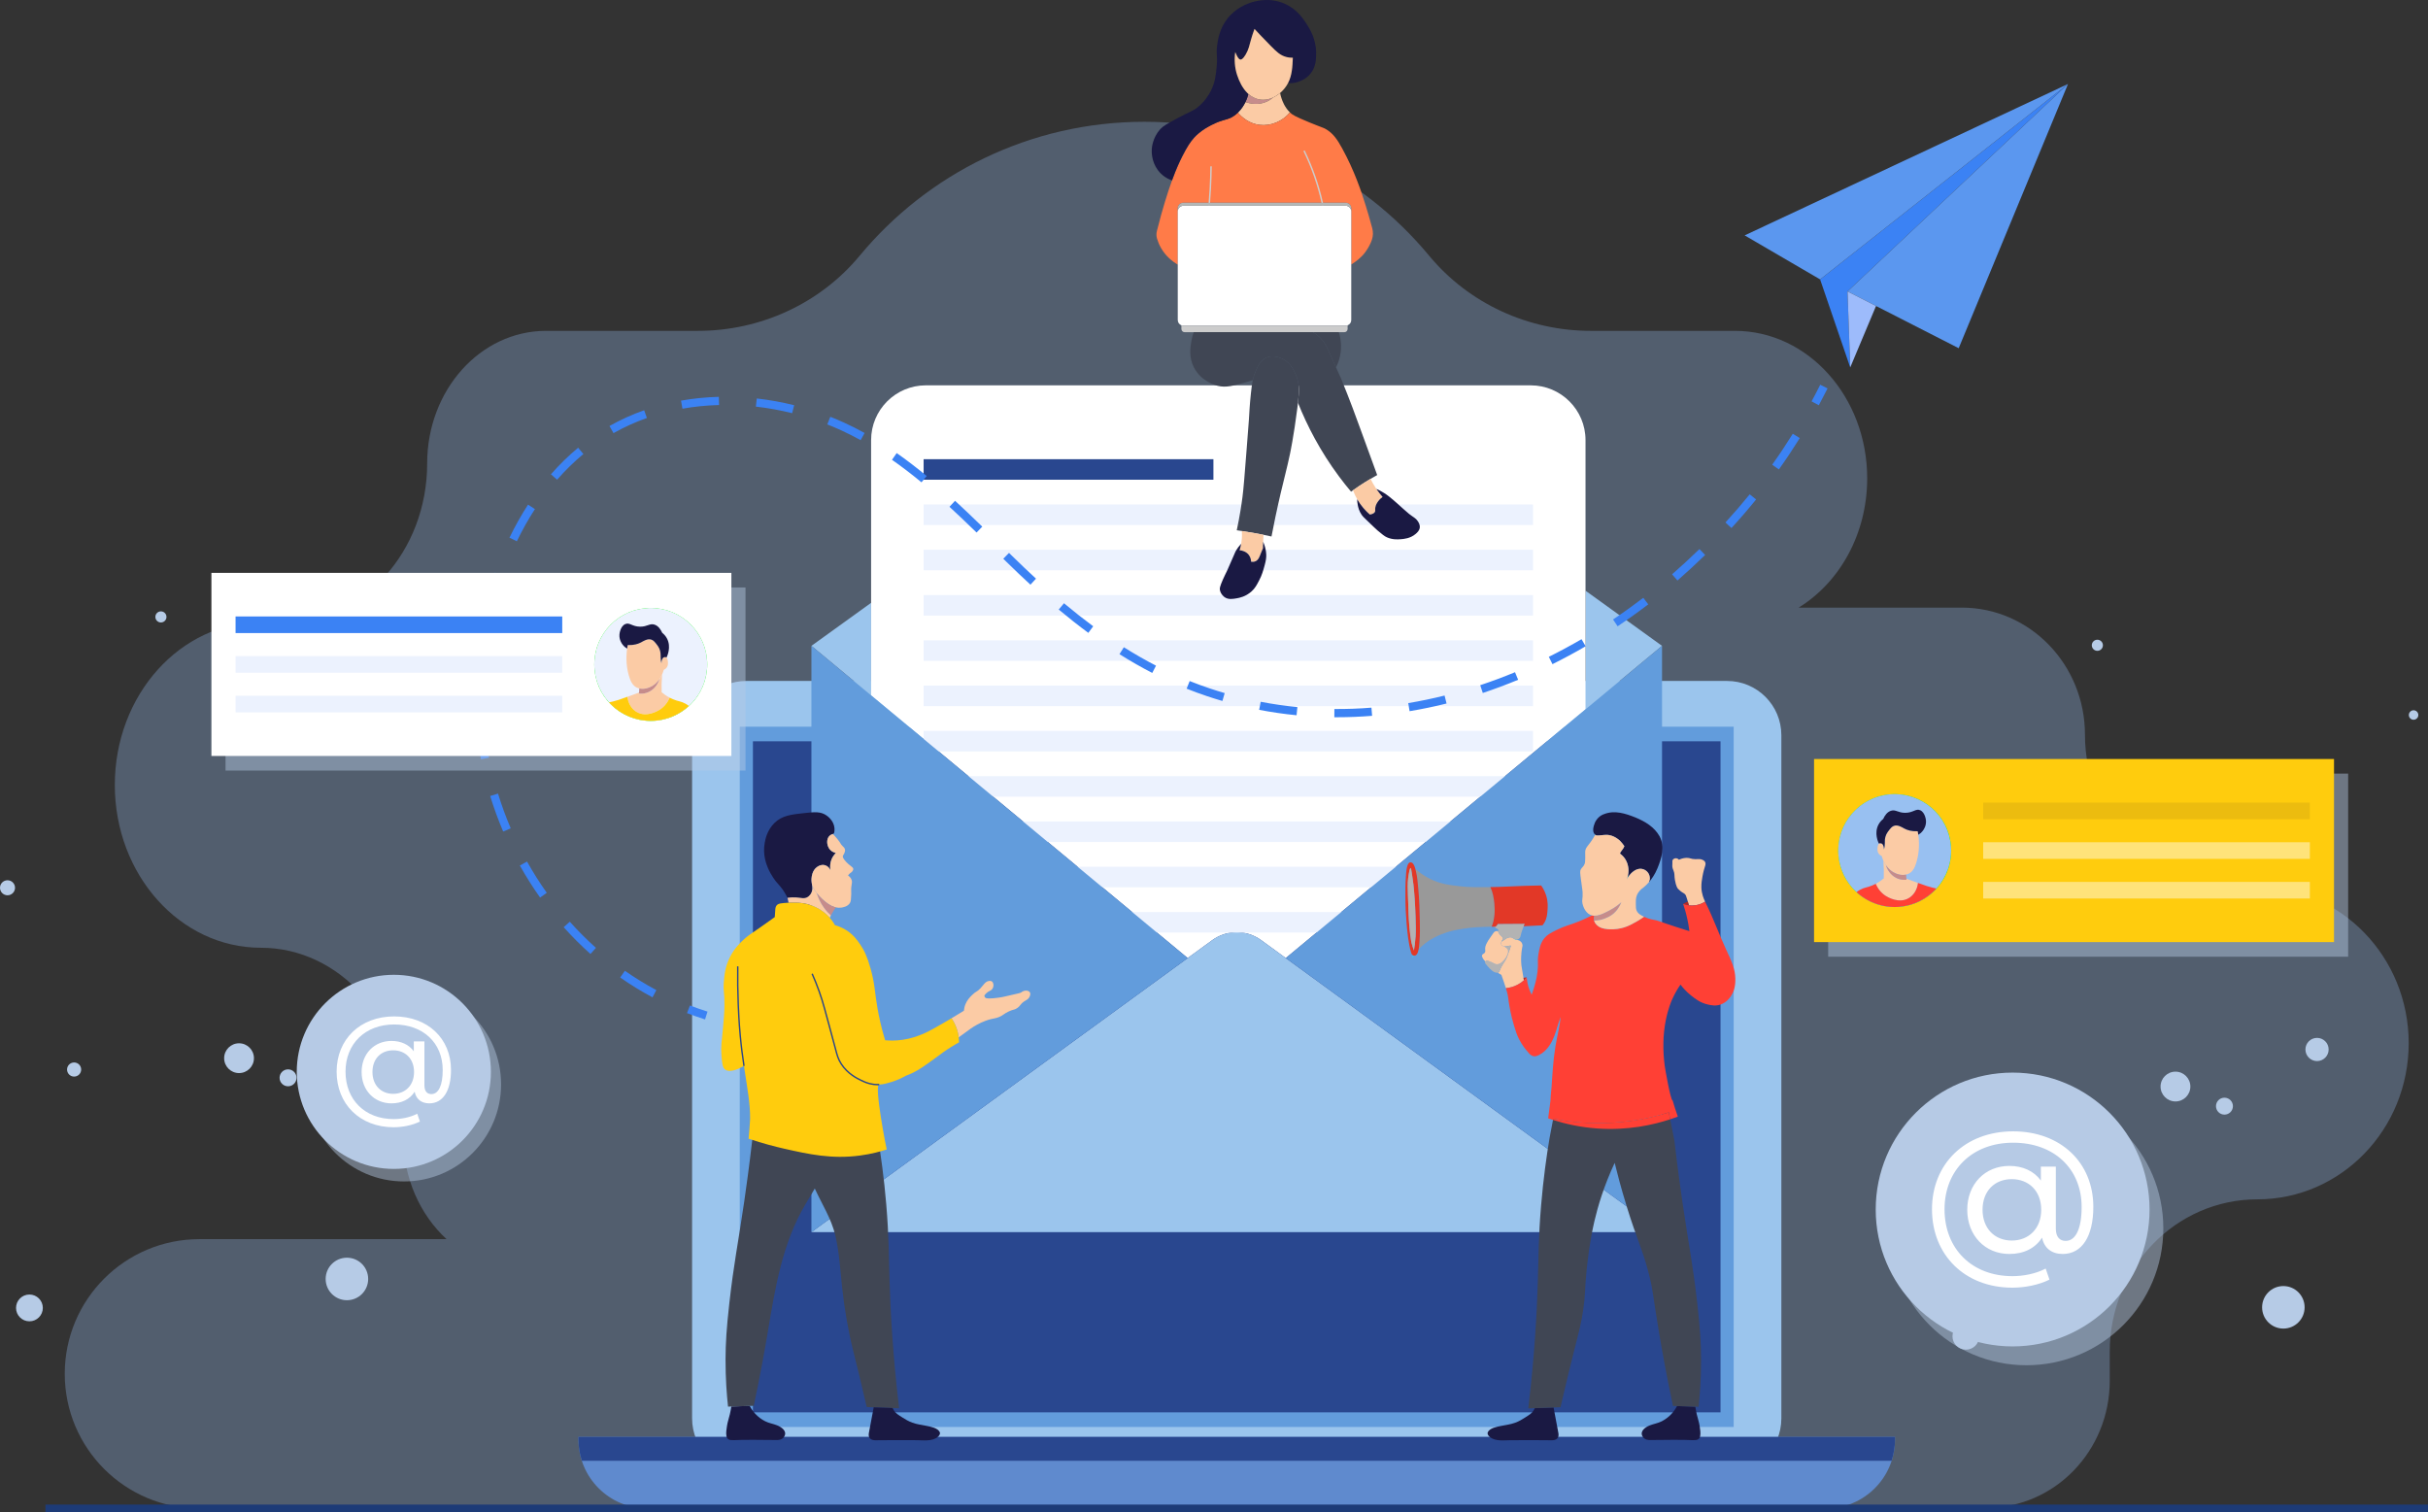 <?xml version="1.0" encoding="utf-8"?>
<!-- Generator: Adobe Illustrator 16.0.0, SVG Export Plug-In . SVG Version: 6.00 Build 0)  -->
<!DOCTYPE svg PUBLIC "-//W3C//DTD SVG 1.1//EN" "http://www.w3.org/Graphics/SVG/1.1/DTD/svg11.dtd">
<svg version="1.1" id="Layer_1" xmlns="http://www.w3.org/2000/svg" xmlns:xlink="http://www.w3.org/1999/xlink" x="0px" y="0px"
	 width="509px" height="317.079px" viewBox="43.14 262.813 509 317.079" enable-background="new 43.14 262.813 509 317.079"
	 xml:space="preserve">
<rect x="43.14" y="262.813" width="509" height="317.079" fill="#333333" stroke="none"/>
<g opacity="0.3">
	<path fill="#9BC1F9" d="M516.37,448.793h-5.197c-17.091,0-30.946-14.299-30.946-31.937l0,0c0-14.718-11.562-26.649-25.824-26.649
		h-34.197c8.564-5.263,14.367-15.425,14.367-27.101l0,0c0-17.079-12.415-30.924-27.731-30.924h-30.194
		c-13.076,0-25.573-5.697-33.917-15.765c-14.211-17.147-35.67-28.07-59.681-28.07s-45.47,10.923-59.681,28.07
		c-8.344,10.067-20.84,15.764-33.917,15.764h-31.847c-13.761,0-24.916,12.439-24.916,27.783l0,0
		c0,18.388-13.367,33.294-29.857,33.294h-5.015c-16.904,0-30.608,15.281-30.608,34.131l0,0c0,18.85,13.704,34.13,30.608,34.13
		c16.49,0,29.857,14.907,29.857,33.295v6.348c0,8.638,3.536,16.355,9.081,21.451h-51.81c-15.592,0-28.231,12.64-28.231,28.231l0,0
		c0,15.592,12.64,28.23,28.231,28.23h197.18c0.93,0,1.849-0.046,2.755-0.134H459.6c14.262,0,25.824-11.932,25.824-26.649v-6.089
		c0-17.638,13.854-31.936,30.946-31.936l0,0c17.521,0,31.724-14.657,31.724-32.738l0,0
		C548.094,463.45,533.891,448.793,516.37,448.793z"/>
</g>
<g>
	<g>
		<g>
			<circle fill="#B6CBE6" cx="49.31" cy="537.03" r="2.809"/>
		</g>
	</g>
	<g>
		<g>
			<path fill="#B6CBE6" d="M120.323,530.959c0,2.462-1.995,4.457-4.456,4.457s-4.457-1.995-4.457-4.457
				c0-2.461,1.996-4.456,4.457-4.456S120.323,528.498,120.323,530.959z"/>
		</g>
	</g>
	<g>
		<g>
			<circle fill="#B6CBE6" cx="93.253" cy="484.671" r="3.123"/>
		</g>
	</g>
	<g>
		<g>
			<path fill="#B6CBE6" d="M125.349,476.861c0,1.343-1.09,2.432-2.433,2.432c-1.344,0-2.433-1.089-2.433-2.432
				c0-1.344,1.09-2.433,2.433-2.433C124.26,474.429,125.349,475.518,125.349,476.861z"/>
		</g>
	</g>
	<g>
		<g>
			<circle fill="#B6CBE6" cx="44.715" cy="448.942" r="1.575"/>
		</g>
	</g>
	<g>
		<g>
			<path fill="#B6CBE6" d="M78.038,392.155c0,0.643-0.521,1.164-1.164,1.164s-1.164-0.521-1.164-1.164
				c0-0.643,0.521-1.164,1.164-1.164S78.038,391.512,78.038,392.155z"/>
		</g>
	</g>
	<g>
		<g>
			<path fill="#B6CBE6" d="M144.16,406.775c0,0.549-0.445,0.993-0.993,0.993c-0.549,0-0.994-0.444-0.994-0.993
				s0.445-0.993,0.994-0.993C143.715,405.782,144.16,406.227,144.16,406.775z"/>
		</g>
	</g>
	<g>
		<g>
			<ellipse fill="#B6CBE6" cx="103.525" cy="488.788" rx="1.775" ry="1.775"/>
		</g>
	</g>
	<g>
		<g>
			<path fill="#B6CBE6" d="M60.159,487.05c0,0.818-0.663,1.481-1.481,1.481s-1.481-0.663-1.481-1.481s0.663-1.481,1.481-1.481
				S60.159,486.231,60.159,487.05z"/>
		</g>
	</g>
</g>
<g>
	<g>
		<g>
			<circle fill="#B6CBE6" cx="455.261" cy="542.975" r="2.809"/>
		</g>
	</g>
	<g>
		<g>
			<path fill="#B6CBE6" d="M526.274,536.905c0,2.462-1.995,4.457-4.456,4.457c-2.462,0-4.457-1.996-4.457-4.457
				s1.995-4.457,4.457-4.457C524.279,532.448,526.274,534.444,526.274,536.905z"/>
		</g>
	</g>
	<g>
		<g>
			<ellipse fill="#B6CBE6" cx="499.199" cy="490.619" rx="3.123" ry="3.123"/>
		</g>
	</g>
	<g>
		<g>
			<ellipse fill="#B6CBE6" cx="528.879" cy="482.846" rx="2.432" ry="2.432"/>
		</g>
	</g>
	<g>
		<g>
			<path fill="#B6CBE6" d="M452.241,454.888c0,0.87-0.705,1.575-1.575,1.575s-1.575-0.705-1.575-1.575s0.705-1.575,1.575-1.575
				S452.241,454.018,452.241,454.888z"/>
		</g>
	</g>
	<g>
		<g>
			<path fill="#B6CBE6" d="M483.99,398.101c0,0.644-0.521,1.164-1.164,1.164s-1.164-0.521-1.164-1.164
				c0-0.643,0.521-1.164,1.164-1.164S483.99,397.458,483.99,398.101z"/>
		</g>
	</g>
	<g>
		<g>
			<path fill="#B6CBE6" d="M550.112,412.722c0,0.548-0.445,0.993-0.994,0.993c-0.548,0-0.993-0.445-0.993-0.993
				c0-0.549,0.445-0.994,0.993-0.994C549.666,411.728,550.112,412.173,550.112,412.722z"/>
		</g>
	</g>
	<g>
		<g>
			<circle fill="#B6CBE6" cx="509.469" cy="494.729" r="1.775"/>
		</g>
	</g>
	<g>
		<g>
			<path fill="#B6CBE6" d="M466.111,492.996c0,0.818-0.663,1.481-1.481,1.481s-1.481-0.663-1.481-1.481s0.663-1.481,1.481-1.481
				S466.111,492.178,466.111,492.996z"/>
		</g>
	</g>
</g>
<g>
	<g opacity="0.45">
		<g>
			<circle fill="#B6CAE5" cx="127.834" cy="490.164" r="20.35"/>
		</g>
	</g>
	<g>
		<g>
			<ellipse fill="#B6CAE5" cx="125.702" cy="487.537" rx="20.35" ry="20.35"/>
		</g>
		<g>
			<g>
				<path fill="#FFFFFF" d="M137.686,487.137c0,4.346-1.661,7.005-4.551,7.005c-1.636,0-2.761-0.869-3.067-2.429
					c-1.022,1.585-2.71,2.429-4.857,2.429c-3.63,0-6.263-2.761-6.263-6.57c0-3.809,2.633-6.519,6.263-6.519
					c1.969,0,3.631,0.741,4.679,2.173v-2.071h2.224v9.204c0,1.354,0.665,1.84,1.458,1.84c1.508,0,2.377-1.84,2.377-5.036
					c0-5.727-4.142-9.561-10.175-9.561c-6.109,0-10.2,4.09-10.2,9.894c0,5.854,4.039,9.944,10.098,9.944
					c1.56,0,3.426-0.332,4.935-1.125l0.563,1.637c-1.56,0.792-3.682,1.201-5.497,1.201c-7.106,0-11.964-4.883-11.964-11.657
					c0-6.749,4.908-11.581,12.066-11.581C132.778,475.914,137.686,480.516,137.686,487.137z M129.94,487.571
					c0-2.838-1.892-4.551-4.371-4.551c-2.557,0-4.346,1.765-4.346,4.551c0,2.761,1.789,4.576,4.346,4.576
					C128.048,492.147,129.94,490.409,129.94,487.571z"/>
			</g>
		</g>
	</g>
</g>
<g>
	<g opacity="0.45">
		<g>
			<ellipse fill="#B6CAE5" cx="467.954" cy="520.348" rx="28.702" ry="28.702"/>
		</g>
	</g>
	<g>
		<g>
			<ellipse fill="#B6CAE5" cx="465.064" cy="516.398" rx="28.703" ry="28.703"/>
		</g>
		<g>
			<g>
				<path fill="#FFFFFF" d="M481.981,515.839c0,6.13-2.344,9.88-6.419,9.88c-2.308,0-3.894-1.227-4.327-3.426
					c-1.442,2.235-3.821,3.426-6.851,3.426c-5.12,0-8.834-3.895-8.834-9.268s3.714-9.194,8.834-9.194
					c2.776,0,5.12,1.045,6.599,3.064v-2.92h3.137v12.98c0,1.911,0.938,2.597,2.056,2.597c2.127,0,3.354-2.597,3.354-7.104
					c0-8.077-5.842-13.486-14.352-13.486c-8.618,0-14.388,5.77-14.388,13.955c0,8.257,5.697,14.026,14.243,14.026
					c2.2,0,4.832-0.469,6.96-1.586l0.793,2.308c-2.199,1.118-5.192,1.694-7.753,1.694c-10.024,0-16.875-6.887-16.875-16.442
					c0-9.52,6.923-16.335,17.02-16.335C475.057,500.009,481.981,506.499,481.981,515.839z M471.055,516.451
					c0-4.002-2.669-6.418-6.166-6.418c-3.606,0-6.13,2.488-6.13,6.418c0,3.895,2.523,6.455,6.13,6.455
					C468.386,522.906,471.055,520.454,471.055,516.451z"/>
			</g>
		</g>
	</g>
</g>
<g>
	<g>
		<path fill="#9BC5ED" d="M416.58,560.196c0,6.288-5.095,11.382-11.381,11.382H199.607c-6.284,0-11.378-5.094-11.378-11.382V416.96
			c0-6.282,5.094-11.378,11.378-11.378h205.593c6.286,0,11.381,5.096,11.381,11.378V560.196L416.58,560.196z"/>
	</g>
	<g>
		<rect x="198.224" y="415.17" fill="#629CDC" width="208.361" height="146.82"/>
	</g>
	<g>
		<rect x="200.983" y="418.234" fill="#29478F" width="202.844" height="140.688"/>
	</g>
	<g>
		<path fill="#5F8ACE" d="M164.406,564.077v0.536c0,7.989,6.476,14.464,14.465,14.464h247.067c7.989,0,14.465-6.474,14.465-14.464
			v-0.536H164.406z"/>
	</g>
	<g>
		<path fill="#29478F" d="M439.691,569.087c0.457-1.407,0.712-2.912,0.712-4.474v-0.536H164.406v0.536
			c0,1.562,0.256,3.066,0.714,4.474H439.691z"/>
	</g>
</g>
<g>
	<g>
		<polygon fill="#9BC5ED" points="225.757,389.201 225.757,408.605 213.245,398.222 		"/>
	</g>
	<g>
		<polygon fill="#9BC5ED" points="391.563,398.222 375.523,411.532 375.523,386.659 		"/>
	</g>
	<g>
		<path fill="#FFFFFF" d="M375.523,355.086v56.446l-62.836,52.152l-5.225-3.806c-3.045-2.171-7.133-2.156-10.163,0.032l-5.178,3.773
			l-66.364-55.079v-53.519c0-6.341,5.142-11.482,11.482-11.482H364.04C370.382,343.604,375.523,348.745,375.523,355.086z"/>
	</g>
	<g>
		<path fill="#9BC5ED" d="M391.563,521.136H213.245l41.309-30.088l37.568-27.363l5.178-3.772c3.03-2.189,7.118-2.204,10.162-0.033
			l5.225,3.806l37.568,27.363L391.563,521.136z"/>
	</g>
	<g>
		<g>
			<rect x="236.765" y="359.088" fill="#29478F" width="60.754" height="4.304"/>
		</g>
		<g>
			<rect x="236.765" y="368.582" fill="#ECF2FE" width="127.75" height="4.305"/>
		</g>
		<g>
			<rect x="236.765" y="378.076" fill="#ECF2FE" width="127.75" height="4.305"/>
		</g>
		<g>
			<rect x="236.765" y="387.57" fill="#ECF2FE" width="127.75" height="4.304"/>
		</g>
		<g>
			<rect x="236.765" y="397.064" fill="#ECF2FE" width="127.75" height="4.304"/>
		</g>
		<g>
			<rect x="236.765" y="406.558" fill="#ECF2FE" width="127.75" height="4.305"/>
		</g>
		<g>
			<rect x="236.765" y="416.052" fill="#ECF2FE" width="127.75" height="4.305"/>
		</g>
		<g>
			<rect x="236.765" y="425.546" fill="#ECF2FE" width="127.75" height="4.305"/>
		</g>
		<g>
			<rect x="236.765" y="435.04" fill="#ECF2FE" width="127.75" height="4.304"/>
		</g>
		<g>
			<rect x="236.765" y="444.533" fill="#ECF2FE" width="127.75" height="4.305"/>
		</g>
		<g>
			<rect x="236.765" y="454.027" fill="#ECF2FE" width="127.75" height="4.305"/>
		</g>
	</g>
	<g>
		<polygon fill="#629CDC" points="391.563,398.222 391.563,521.136 350.254,491.048 312.687,463.685 375.523,411.532 		"/>
	</g>
	<g>
		<polygon fill="#629CDC" points="292.122,463.685 254.554,491.048 213.245,521.136 213.245,398.222 225.757,408.605 		"/>
	</g>
</g>
<g>
	<g>
		<g>
			<g>
				<g>
					<path fill="#3B82F4" d="M190.943,476.548c-1.271-0.402-2.543-0.849-3.782-1.326l0.619-1.604
						c1.206,0.465,2.444,0.899,3.682,1.291L190.943,476.548z"/>
				</g>
				<g>
					<path fill="#3B82F4" d="M179.93,471.914c-2.323-1.239-4.603-2.639-6.776-4.158l0.985-1.409c2.117,1.481,4.338,2.844,6.6,4.051
						L179.93,471.914z M166.924,462.822c-1.96-1.747-3.849-3.638-5.615-5.618l1.282-1.144c1.724,1.932,3.566,3.774,5.477,5.479
						L166.924,462.822z M156.362,450.993c-1.521-2.143-2.948-4.4-4.238-6.712l1.5-0.838c1.261,2.257,2.654,4.462,4.14,6.555
						L156.362,450.993z M148.626,437.157c-1.034-2.423-1.951-4.931-2.727-7.453l1.643-0.505c0.758,2.465,1.654,4.915,2.665,7.283
						L148.626,437.157z M143.97,422.007c-0.507-2.593-0.88-5.237-1.108-7.857l1.713-0.149c0.223,2.561,0.587,5.144,1.082,7.678
						L143.97,422.007z M323.487,413.188c-0.206,0-0.414-0.001-0.62-0.002l0.012-1.72c2.563,0.02,5.177-0.078,7.767-0.288
						l0.139,1.713C328.353,413.089,325.898,413.188,323.487,413.188z M314.951,412.773c-2.626-0.258-5.266-0.64-7.845-1.137
						l0.325-1.688c2.527,0.486,5.113,0.861,7.688,1.113L314.951,412.773z M338.642,411.92l-0.281-1.695
						c2.525-0.42,5.087-0.952,7.615-1.583l0.416,1.667C343.821,410.951,341.213,411.493,338.642,411.92z M299.401,409.777
						c-1.059-0.309-2.128-0.643-3.178-0.993c-1.443-0.481-2.897-1.016-4.321-1.585l0.639-1.597c1.394,0.558,2.815,1.079,4.227,1.551
						c1.029,0.344,2.077,0.671,3.114,0.974L299.401,409.777z M353.99,408.101l-0.541-1.632c2.432-0.808,4.886-1.723,7.294-2.72
						l0.657,1.588C358.954,406.35,356.461,407.279,353.99,408.101z M144.319,406.252l-1.719-0.037
						c0.057-2.646,0.26-5.311,0.604-7.917l1.704,0.225C144.572,401.067,144.373,403.668,144.319,406.252z M284.696,403.901
						c-2.287-1.179-4.599-2.503-6.872-3.935l0.916-1.455c2.232,1.406,4.501,2.705,6.744,3.862L284.696,403.901z M368.595,402.061
						l-0.765-1.539c2.302-1.145,4.609-2.389,6.857-3.697l0.865,1.485C373.272,399.638,370.931,400.899,368.595,402.061z
						 M271.295,395.499c-2.033-1.5-4.121-3.146-6.206-4.89l1.103-1.318c2.059,1.722,4.12,3.346,6.124,4.826L271.295,395.499z
						 M382.253,394.119l-0.957-1.428c2.142-1.435,4.274-2.961,6.339-4.538l1.043,1.366
						C386.585,391.117,384.424,392.665,382.253,394.119z M146.336,390.899l-1.672-0.401c0.623-2.597,1.376-5.158,2.238-7.613
						l1.622,0.57C147.682,385.854,146.946,388.359,146.336,390.899z M259.163,385.398c-1.63-1.5-3.275-3.065-5.031-4.785
						l-0.668-0.654l1.205-1.227l0.666,0.653c1.743,1.708,3.376,3.261,4.992,4.749L259.163,385.398z M394.801,384.52l-1.131-1.295
						c1.877-1.637,3.754-3.368,5.737-5.291l1.196,1.234C398.599,381.112,396.7,382.862,394.801,384.52z M151.491,376.296
						l-1.548-0.748c1.174-2.428,2.484-4.761,3.896-6.934l1.441,0.937C153.908,371.663,152.634,373.932,151.491,376.296z
						 M247.864,374.462c-2.186-2.127-3.989-3.84-5.674-5.389l1.163-1.265c1.697,1.56,3.512,3.283,5.71,5.422L247.864,374.462z
						 M406.122,373.517l-1.267-1.163c1.748-1.903,3.461-3.89,5.091-5.904l1.337,1.082
						C409.63,369.573,407.894,371.587,406.122,373.517z M236.317,363.936c-2.134-1.761-4.155-3.306-6.181-4.723l0.985-1.408
						c2.063,1.443,4.12,3.015,6.289,4.806L236.317,363.936z M159.93,363.387l-1.293-1.132c1.774-2.027,3.693-3.902,5.705-5.573
						l1.098,1.322C163.498,359.617,161.645,361.428,159.93,363.387z M416.06,361.237l-1.4-0.996c1.497-2.104,2.95-4.288,4.32-6.489
						l1.46,0.908C419.051,356.891,417.577,359.104,416.06,361.237z M223.565,355.097c-1.376-0.759-2.772-1.464-4.151-2.095
						c-0.93-0.425-1.886-0.832-2.842-1.208l0.631-1.599c0.983,0.387,1.968,0.806,2.926,1.244c1.418,0.648,2.854,1.373,4.268,2.153
						L223.565,355.097z M171.755,353.623l-0.847-1.496c2.289-1.297,4.737-2.408,7.276-3.303l0.571,1.622
						C176.312,351.307,173.956,352.375,171.755,353.623z M209.207,349.438c-2.505-0.624-5.065-1.086-7.607-1.372l0.191-1.708
						c2.618,0.294,5.253,0.769,7.832,1.412L209.207,349.438z M186.206,348.499l-0.3-1.692c2.574-0.457,5.243-0.724,7.931-0.795
						l0.045,1.719C191.28,347.798,188.698,348.057,186.206,348.499z"/>
				</g>
				<g>
					<path fill="#3B82F4" d="M424.431,347.777l-1.513-0.816c0.619-1.147,1.229-2.319,1.811-3.484l1.538,0.769
						C425.676,345.426,425.059,346.614,424.431,347.777z"/>
				</g>
			</g>
		</g>
	</g>
	<g>
		<g>
			<polygon fill="#3B82F4" points="476.671,280.424 430.45,323.914 431.018,339.85 424.703,321.391 			"/>
		</g>
		<g>
			<polygon fill="#5B97EF" points="476.671,280.424 424.703,321.391 408.884,312.162 			"/>
		</g>
		<g>
			<polygon fill="#5B97EF" points="476.671,280.424 453.756,335.818 436.426,326.967 430.45,323.914 			"/>
		</g>
		<g>
			<polygon fill="#9DBBFB" points="436.426,326.967 431.018,339.85 430.45,323.914 			"/>
		</g>
	</g>
</g>
<g>
	<g>
		<path fill="#C68C8B" d="M310.058,283.239c-0.37,0.328-0.831,0.652-1.398,0.904c-1.724,0.771-3.406,0.434-4.429,0.073
			c0.112-0.23,0.212-0.455,0.294-0.676c0.088-0.228,0.161-0.449,0.222-0.662c0.036-0.13,0.066-0.254,0.094-0.376
			c0.328,0.291,0.688,0.546,1.086,0.743c0.016,0.012,0.034,0.018,0.049,0.027c0.203,0.1,0.419,0.185,0.64,0.255
			C307.794,283.895,308.99,283.733,310.058,283.239z"/>
	</g>
	<g>
		<path fill="#FBCBA5" d="M313.561,286.394c-1.61,1.883-3.998,2.888-6.361,2.6c-2.189-0.267-3.691-1.559-4.55-2.563
			c0.443-0.428,0.78-0.865,1.025-1.241c0.222-0.336,0.373-0.622,0.471-0.807c0.03-0.055,0.058-0.112,0.085-0.167
			c1.022,0.361,2.705,0.698,4.429-0.073c0.566-0.252,1.028-0.576,1.398-0.904c0.397-0.188,0.776-0.419,1.131-0.686
			c0.106-0.079,0.21-0.161,0.31-0.246c0.066,0.352,0.157,0.728,0.291,1.119c0.182,0.54,0.625,1.814,1.72,2.915L313.561,286.394z"/>
	</g>
	<g>
		<path fill="#FF7B48" d="M330.748,313.06c-0.067,0.197-0.143,0.4-0.23,0.61c0,0-0.446,1.067-1.195,2.053
			c-0.858,1.135-1.975,1.972-2.909,2.542V306.49c0-0.646-0.521-1.168-1.168-1.168h-34.031c-0.646,0-1.171,0.522-1.171,1.168v11.809
			c-1.301-0.776-2.584-1.887-3.497-3.47c-0.392-0.674-0.661-1.347-0.853-1.99c-0.151-0.516-0.155-1.064-0.027-1.586
			c0.615-2.475,1.204-4.529,1.662-6.04c0.552-1.823,1.053-3.318,1.505-4.562c0.935-2.578,1.656-4.062,2.172-5.09
			c0.971-1.926,1.711-3.058,2.496-3.913c0.273-0.297,0.552-0.564,0.85-0.816c1.808-1.547,3.934-2.363,4.252-2.484
			c1.554-0.585,2.078-0.47,3.152-1.195c0.34-0.228,0.634-0.473,0.895-0.722c0.858,1.004,2.36,2.296,4.55,2.563
			c2.363,0.288,4.75-0.716,6.361-2.6c0.467,0.455,1.043,0.825,4.01,2.05c2.939,1.213,3.019,1.113,3.677,1.529
			c1.443,0.904,2.266,2.126,3.297,4.013c2.496,4.563,3.956,8.857,4.92,11.991c0.367,1.183,0.838,2.772,1.351,4.68
			C331.024,311.446,331.009,312.287,330.748,313.06z"/>
	</g>
	<g>
		<path fill="#1A1943" d="M319.051,273.996c-0.006,1.18-0.015,2.87-1.223,4.308c-1.106,1.32-2.617,1.717-3.082,1.82
			c-0.6,0.133-1.146,0.151-1.595,0.127c0.864-1.647,0.937-3.5,1.016-5.33c-0.406,0.006-0.897-0.034-1.426-0.182
			c-1.219-0.34-1.965-1.052-3.23-2.339c-1.367-1.389-2.508-2.59-3.379-3.528c-0.333,0.901-0.561,1.647-0.706,2.153
			c-0.364,1.289-0.51,2.151-1.15,3.231c-0.606,1.022-0.949,1.049-1.076,1.041c-0.246-0.021-0.455-0.243-0.743-0.78
			c-0.115-0.215-0.239-0.479-0.361-0.792c-0.228,1.605-0.121,3.246,0.389,4.796c0.442,1.359,1.134,2.797,2.184,3.816v0.003
			c0.058,0.055,0.115,0.109,0.173,0.161c-0.027,0.122-0.058,0.246-0.094,0.376c-0.061,0.212-0.134,0.434-0.222,0.661
			c-0.082,0.222-0.182,0.446-0.294,0.677c-0.027,0.054-0.055,0.112-0.085,0.167c-0.098,0.185-0.249,0.47-0.471,0.807
			c-0.245,0.376-0.582,0.813-1.025,1.241c-0.261,0.249-0.555,0.494-0.895,0.722c-1.074,0.725-1.599,0.61-3.151,1.195
			c-0.319,0.121-2.445,0.938-4.253,2.484c-0.297,0.252-0.576,0.519-0.85,0.816c-0.785,0.855-1.525,1.987-2.496,3.913
			c-0.516,1.028-1.238,2.512-2.172,5.09c-1.05-0.385-2.136-1.049-2.973-2.184c-1.362-1.844-1.292-3.883-1.265-4.383
			c0.021-0.31,0.179-2.423,1.783-4.195c0.586-0.646,1.511-1.156,3.343-2.154c3.062-1.665,3.428-1.546,4.565-2.487
			c1.423-1.17,2.248-2.508,2.673-3.343c0.873-1.702,1.043-3.2,1.229-4.975c0.261-2.524-0.155-2.627,0.109-4.568
			c0.167-1.204,0.467-3.4,2.041-5.493c1.811-2.406,4.274-3.297,5.312-3.601c0.843-0.249,3.722-1.043,6.831,0.333
			c2.539,1.122,3.801,3.061,4.568,4.231C317.687,268.813,319.073,271,319.051,273.996z"/>
	</g>
	<g>
		<path fill="#CCCCCC" d="M320.322,305.989c-0.041-0.21-0.087-0.421-0.138-0.631c-0.409-1.841-0.935-3.688-1.564-5.495
			c-0.634-1.826-1.387-3.637-2.237-5.383l0.272-0.133c0.855,1.757,1.613,3.58,2.252,5.416c0.633,1.817,1.162,3.676,1.572,5.525
			c0.052,0.211,0.098,0.426,0.141,0.641L320.322,305.989z"/>
	</g>
	<g>
		<path fill="#CCCCCC" d="M296.758,305.974l-0.302-0.03c0.021-0.211,0.04-0.418,0.055-0.632c0.085-1.031,0.151-1.983,0.203-2.913
			c0.086-1.585,0.139-3.171,0.157-4.713l0.304,0.003c-0.019,1.547-0.071,3.137-0.158,4.727c-0.051,0.933-0.118,1.888-0.203,2.919
			C296.798,305.549,296.78,305.76,296.758,305.974z"/>
	</g>
	<g>
		<path fill="#FFFFFF" d="M326.413,307.127v22.79c0,0.5-0.315,0.928-0.762,1.095c-0.124,0.049-0.264,0.073-0.406,0.073h-34.031
			c-0.143,0-0.279-0.024-0.406-0.073c-0.446-0.167-0.765-0.595-0.765-1.095v-22.79c0-0.646,0.525-1.168,1.171-1.168h34.031
			C325.892,305.959,326.413,306.481,326.413,307.127z"/>
	</g>
	<g>
		<path fill="#B4B6B5" d="M326.413,306.49v0.637c0-0.646-0.521-1.168-1.168-1.168h-34.031c-0.646,0-1.171,0.521-1.171,1.168v-0.637
			c0-0.646,0.525-1.168,1.171-1.168h34.031C325.892,305.322,326.413,305.844,326.413,306.49z"/>
	</g>
	<g>
		<path fill="#CCCCCC" d="M325.652,331.012v0.771c0,0.376-0.307,0.679-0.683,0.679h-33.481c-0.376,0-0.68-0.303-0.68-0.679v-0.771
			c0.127,0.048,0.264,0.073,0.406,0.073h34.031C325.388,331.084,325.528,331.06,325.652,331.012z"/>
	</g>
	<g>
		<path fill="#404654" d="M324.272,335.167c0.055,1.935-0.477,3.534-1.05,4.677c-0.249-0.552-0.563-1.25-0.964-2.135
			c-0.998-2.206-1.299-2.878-1.963-3.655c-0.589-0.689-1.247-1.205-1.887-1.593h5.399
			C324.06,333.247,324.244,334.154,324.272,335.167z"/>
	</g>
	<g>
		<path fill="#404654" d="M331.852,362.413c-0.455,0.252-0.919,0.519-1.392,0.798c-0.38,0.228-0.765,0.461-1.153,0.704
			c-0.895,0.561-1.734,1.125-2.521,1.687c-0.14,0.097-0.276,0.197-0.412,0.294c-0.855-1.016-1.708-2.087-2.545-3.215
			c-3.898-5.251-6.638-10.541-8.585-15.416c0.291-2.56,0.273-3.946-0.321-5.542c-0.337-0.907-1.086-2.824-3.003-3.713
			c-0.349-0.161-1.859-0.858-3.322-0.209c-1.137,0.5-1.635,1.544-2.156,2.684c-0.304,0.662-0.51,1.283-0.667,2.026
			c-0.403,0.137-0.831,0.267-1.277,0.395c-2.882,0.813-4.322,1.22-6.097,0.795c-0.331-0.079-3.459-0.883-4.981-3.871
			c-1.083-2.124-0.746-4.159-0.53-5.46c0.118-0.694,0.291-1.332,0.497-1.908h25.022c0.64,0.388,1.298,0.904,1.887,1.592
			c0.664,0.777,0.964,1.45,1.962,3.655c0.4,0.886,0.716,1.583,0.965,2.135c1.034,2.291,0.943,2.063,1.05,2.318
			c1.802,4.368,3.327,8.581,4.08,10.656C329.092,354.86,330.296,358.169,331.852,362.413z"/>
	</g>
	<g>
		<path fill="#404654" d="M315.244,347.265c-0.042,0.376-0.091,0.776-0.146,1.207c-0.73,5.764-1.52,9.47-1.52,9.47
			c-0.722,3.407-1.059,4.411-1.941,8.199c-0.873,3.734-1.511,6.876-1.944,9.155c-0.549-0.121-1.11-0.24-1.678-0.352
			c-0.606-0.124-1.226-0.243-1.856-0.355c-0.91-0.167-1.805-0.312-2.678-0.442c-0.358-0.058-0.716-0.109-1.068-0.158
			c0.628-2.946,0.989-5.366,1.201-6.998c0.222-1.705,0.446-4.553,0.883-10.177c0.288-3.707,0.434-5.557,0.461-6.009
			c0.082-1.392,0.167-3.139,0.422-5.548c0.121-1.144,0.236-2.005,0.395-2.745c0.157-0.743,0.364-1.365,0.667-2.026
			c0.521-1.141,1.02-2.184,2.157-2.685c1.462-0.649,2.973,0.049,3.321,0.209c1.917,0.889,2.666,2.806,3.003,3.712
			C315.518,343.318,315.535,344.705,315.244,347.265z"/>
	</g>
	<g>
		<path fill="#FBCBA5" d="M332.984,367.006c-0.276,0.188-0.61,0.467-0.907,0.874c-0.203,0.279-0.53,0.722-0.625,1.359
			c-0.069,0.477,0.052,0.625-0.072,0.883c-0.118,0.234-0.397,0.47-1.065,0.576c-0.876-0.764-1.859-1.82-2.663-3.225v-0.002
			c-0.137-0.234-0.264-0.477-0.385-0.729c-0.188-0.391-0.346-0.773-0.479-1.14c0.785-0.562,1.626-1.125,2.521-1.687
			c0.389-0.243,0.773-0.477,1.152-0.704c0.158,0.331,0.337,0.67,0.534,1.016c0.219,0.382,0.446,0.743,0.674,1.083
			C332.101,365.947,332.547,366.511,332.984,367.006z"/>
	</g>
	<g>
		<path fill="#1A1943" d="M340.777,373.442c-0.079,0.64-0.55,1.047-0.898,1.341c-1.092,0.916-2.394,1.029-3.121,1.083
			c-0.644,0.045-1.711,0.112-2.882-0.403c-0.504-0.224-0.985-0.628-1.947-1.432c-0.295-0.249-1.001-0.928-2.402-2.278
			c-0.562-0.537-0.707-0.68-0.901-0.956c-0.576-0.813-0.749-1.611-0.843-2.072c-0.095-0.452-0.131-0.874-0.131-1.252
			c0.804,1.404,1.787,2.46,2.663,3.225c0.668-0.106,0.946-0.343,1.065-0.576c0.124-0.258,0.003-0.407,0.072-0.883
			c0.094-0.637,0.422-1.08,0.625-1.359c0.297-0.406,0.631-0.685,0.907-0.874c-0.437-0.494-0.883-1.059-1.316-1.695
			c0.497,0.218,1.062,0.503,1.656,0.879c0.716,0.455,1.219,0.877,1.929,1.471c0.637,0.534,0.686,0.622,1.999,1.781
			c0.746,0.655,1.119,0.983,1.268,1.101c1.025,0.801,1.408,0.889,1.817,1.504C340.522,372.323,340.855,372.824,340.777,373.442z"/>
	</g>
	<g>
		<path fill="#FBCBA5" d="M308.016,374.944c-0.024,0.476-0.049,0.956-0.069,1.444c0,0.003,0,0.003,0,0.003
			c-0.013,0.282-0.021,0.567-0.03,0.853c-0.007,0.176-0.01,0.352-0.016,0.525v0.003c-0.161,0.349-0.291,0.658-0.395,0.931
			c-0.3,0.774-0.513,1.496-1.168,1.787c-0.342,0.154-0.688,0.133-0.925,0.094c-0.003-0.249-0.045-0.804-0.412-1.337
			c-0.495-0.719-1.241-0.914-1.551-0.995c-0.154-0.04-0.303-0.067-0.445-0.079c0.127-0.397,0.242-0.849,0.33-1.356
			c0-0.003,0-0.003,0.003-0.003c0.028-0.152,0.052-0.31,0.073-0.47c0.112-0.837,0.112-1.583,0.07-2.196
			c0.873,0.13,1.768,0.276,2.678,0.443C306.79,374.701,307.409,374.82,308.016,374.944z"/>
	</g>
	<g>
		<path fill="#1A1943" d="M308.249,381.366c-0.318,1.146-0.558,2.005-1.128,3.1c-0.531,1.022-0.88,1.689-1.629,2.36
			c-1.217,1.083-2.548,1.332-3.036,1.417c-0.916,0.161-1.826,0.318-2.609-0.237c-0.063-0.045-0.853-0.613-0.982-1.577
			c-0.03-0.246-0.03-0.583,0.625-2.081c0.363-0.834,0.464-0.958,0.913-1.923c0.209-0.446,0.476-1.062,1.007-2.293
			c0.648-1.501,0.625-1.468,0.716-1.641c0.052-0.097,0.109-0.204,0.176-0.313c0.236-0.397,0.567-0.865,1.034-1.362
			c-0.088,0.507-0.203,0.958-0.331,1.356c0.143,0.012,0.292,0.04,0.446,0.079c0.31,0.082,1.056,0.276,1.55,0.995
			c0.367,0.534,0.41,1.089,0.413,1.337c0.236,0.04,0.582,0.061,0.925-0.094c0.655-0.292,0.867-1.013,1.168-1.787
			c0.104-0.273,0.233-0.582,0.395-0.931v-0.003c0.006-0.173,0.009-0.349,0.015-0.525c0.01-0.285,0.019-0.57,0.03-0.853
			c0.112,0.258,0.204,0.504,0.273,0.731c0.115,0.352,0.191,0.661,0.239,0.916c0.049,0.234,0.115,0.585,0.134,1.046
			C308.616,379.728,308.534,380.328,308.249,381.366z"/>
	</g>
	<g>
		<path fill="#FBCBA5" d="M314.167,274.922c-0.078,1.829-0.151,3.683-1.016,5.33c-0.007,0.009-0.01,0.018-0.016,0.03
			c-0.4,0.755-0.968,1.456-1.638,2.026c-0.101,0.084-0.203,0.167-0.31,0.246c-0.354,0.267-0.734,0.497-1.132,0.686
			c-1.067,0.494-2.263,0.655-3.442,0.288c-0.222-0.07-0.437-0.155-0.64-0.255c-0.016-0.009-0.033-0.015-0.049-0.027
			c-0.397-0.197-0.759-0.452-1.086-0.743c-0.058-0.052-0.115-0.106-0.173-0.161v-0.003c-1.05-1.019-1.741-2.457-2.185-3.816
			c-0.509-1.55-0.615-3.191-0.388-4.795c0.121,0.313,0.245,0.576,0.36,0.792c0.288,0.537,0.498,0.758,0.743,0.78
			c0.128,0.009,0.471-0.018,1.077-1.041c0.64-1.08,0.785-1.941,1.149-3.23c0.146-0.506,0.373-1.253,0.707-2.154
			c0.87,0.938,2.011,2.139,3.379,3.528c1.265,1.286,2.011,1.999,3.23,2.338C313.27,274.888,313.761,274.928,314.167,274.922z"/>
	</g>
</g>
<g>
	<g opacity="0.45">
		<g>
			<rect x="90.423" y="385.982" fill="#B6CAE5" width="109.003" height="38.387"/>
		</g>
	</g>
	<g>
		<rect x="87.461" y="382.92" fill="#FFFFFF" width="109.003" height="38.387"/>
	</g>
	<g>
		<g>
			<g>
				<ellipse fill="#00FF00" cx="179.562" cy="402.119" rx="11.835" ry="11.835"/>
			</g>
			<g>
				<path fill="#ECF2FE" d="M191.371,402.957c-0.225,3.136-1.651,5.9-3.798,7.872c-2.316,2.125-5.469,3.331-8.851,3.089
					c-3.16-0.226-5.942-1.672-7.916-3.846c-2.1-2.312-3.285-5.443-3.046-8.802c0.466-6.521,6.128-11.428,12.648-10.962
					C186.929,390.774,191.837,396.437,191.371,402.957z"/>
			</g>
			<g>
				<g>
					<path fill="#FBCBA5" d="M175.158,405.035c0.208,0.592,0.488,1.185,0.962,1.594c0.312,0.268,0.669,0.438,1.046,0.523
						c0.903,0.21,1.925-0.045,2.709-0.514c0.606-0.361,1.123-0.874,1.528-1.463c0.205-0.296,0.384-0.611,0.531-0.937v-0.002
						c0.077-0.168,0.145-0.339,0.204-0.511c0.053-0.15,0.099-0.303,0.14-0.458c0.21-0.092,0.487-0.266,0.681-0.575
						c0.236-0.378,0.225-0.759,0.215-1.012c-0.015-0.481-0.181-0.847-0.287-1.04c-0.077-0.029-0.39-0.134-0.646,0.025
						c-0.076,0.048-0.139,0.112-0.206,0.227c-0.204,0.339-0.239,0.722-0.234,0.984c-0.088-0.364-0.167-0.836-0.167-1.385
						c-0.002-0.067-0.001-0.135,0.002-0.199c0.022-0.724-0.166-1.442-0.581-2.034c-0.049-0.069-0.102-0.138-0.153-0.209
						c-0.413-0.545-0.711-0.938-1.146-1.108c-0.82-0.323-1.739,0.29-2.197,0.542c-0.632,0.346-1.526,0.624-2.829,0.582
						c-0.047,0.244-0.086,0.489-0.121,0.736C174.323,400.879,174.463,403.064,175.158,405.035z"/>
				</g>
				<g>
					<path fill="#1A1943" d="M173.001,395.831c-0.087,1.1,0.479,1.889,0.634,2.098c0.009,0.013,0.021,0.025,0.029,0.037
						c0.311,0.408,0.663,0.672,0.943,0.836c0.035-0.246,0.074-0.492,0.122-0.735c1.303,0.041,2.197-0.236,2.828-0.583
						c0.458-0.251,1.377-0.865,2.197-0.542c0.435,0.171,0.732,0.564,1.146,1.109c0.053,0.07,0.104,0.14,0.153,0.208
						c0.416,0.593,0.604,1.312,0.581,2.034c-0.002,0.065-0.003,0.133-0.002,0.199c0,0.55,0.079,1.021,0.168,1.386
						c-0.005-0.264,0.03-0.646,0.234-0.985c0.067-0.113,0.129-0.178,0.205-0.227c0.257-0.159,0.569-0.054,0.646-0.024
						c0.135-0.281,1.013-2.17,0.092-3.94c-0.291-0.564-0.684-0.956-1.009-1.216c-0.292-0.649-0.786-1.443-1.616-1.713
						c-0.998-0.324-1.48,0.436-3.007,0.427c-1.7-0.009-2.215-0.96-3.14-0.537C173.157,394.142,173.01,395.731,173.001,395.831z"/>
				</g>
				<g>
					<path fill="#FBCBA5" d="M174.681,408.9c0.152,1.352,0.848,2.537,1.914,3.177c2.079,1.249,4.48-0.229,4.849-0.466
						c1.145-0.737,1.763-1.762,2.088-2.525c-0.668-0.35-1.229-0.749-1.688-1.138c-0.017-0.567-0.021-1.159-0.008-1.769
						c0.015-0.674,0.049-1.321,0.099-1.939c-0.147,0.325-0.326,0.64-0.53,0.936c-0.428,1.371-1.398,2.454-2.659,2.877
						c-0.619,0.209-1.203,0.223-1.671,0.17c0.009-0.069,0.018-0.14,0.024-0.21c-0.126,0.048-0.262,0.098-0.405,0.15
						c-0.354,0.131-0.755,0.278-1.197,0.44C175.194,408.714,174.924,408.813,174.681,408.9z"/>
				</g>
				<g>
					<g>
						<path fill="#FFCC0D" d="M186.861,410.358c-1.019-0.568-1.434-0.434-2.643-0.946c-0.239-0.103-0.469-0.212-0.687-0.326
							c-0.021,0.048-0.042,0.097-0.064,0.146s-0.047,0.1-0.072,0.15c-0.05,0.104-0.105,0.209-0.166,0.316
							c-0.022,0.04-0.046,0.08-0.07,0.121s-0.05,0.081-0.075,0.123c-0.026,0.041-0.053,0.082-0.081,0.123
							c-0.027,0.042-0.056,0.083-0.085,0.125c-0.039,0.056-0.08,0.111-0.123,0.167c-0.063,0.083-0.131,0.166-0.2,0.249
							c-0.048,0.054-0.097,0.109-0.147,0.163c-0.076,0.081-0.156,0.163-0.239,0.241c-0.043,0.04-0.085,0.079-0.131,0.118
							c-0.014,0.014-0.028,0.026-0.043,0.039s-0.03,0.026-0.046,0.039c-0.027,0.023-0.057,0.047-0.085,0.069
							c-0.001,0.001-0.001,0.001-0.002,0.002c-0.017,0.015-0.035,0.028-0.053,0.042c-0.026,0.022-0.054,0.043-0.082,0.064
							c-0.006,0.004-0.012,0.009-0.018,0.013c-0.004,0.004-0.008,0.006-0.012,0.009c-0.024,0.019-0.048,0.035-0.072,0.053
							c-0.004,0.002-0.007,0.005-0.011,0.007c-0.067,0.051-0.138,0.098-0.21,0.145c-0.368,0.236-2.769,1.714-4.849,0.466
							c-0.07-0.043-0.141-0.088-0.208-0.135c-0.018-0.012-0.035-0.024-0.052-0.037s-0.032-0.024-0.048-0.035
							c-0.033-0.025-0.065-0.05-0.098-0.076s-0.064-0.053-0.095-0.079c-0.031-0.027-0.062-0.055-0.092-0.083
							c-0.029-0.026-0.058-0.054-0.086-0.081c-0.003-0.003-0.007-0.007-0.01-0.012c-0.027-0.025-0.055-0.053-0.08-0.081
							c-0.029-0.029-0.058-0.06-0.085-0.091s-0.055-0.063-0.08-0.095c-0.021-0.024-0.042-0.049-0.063-0.075
							c-0.002-0.002-0.004-0.005-0.006-0.007s-0.004-0.004-0.004-0.006c-0.016-0.02-0.031-0.04-0.047-0.061
							s-0.031-0.041-0.046-0.063c-0.003-0.003-0.005-0.006-0.007-0.009c-0.028-0.039-0.055-0.078-0.081-0.117l-0.001-0.001
							c-0.034-0.051-0.067-0.104-0.1-0.155c-0.025-0.042-0.05-0.084-0.074-0.127c-0.039-0.069-0.076-0.14-0.111-0.212
							c-0.035-0.073-0.068-0.146-0.101-0.22c-0.016-0.037-0.031-0.075-0.045-0.113c-0.004-0.008-0.006-0.015-0.009-0.022
							c-0.011-0.026-0.021-0.053-0.029-0.079c-0.003-0.006-0.004-0.011-0.007-0.017c-0.014-0.037-0.026-0.074-0.039-0.112
							c-0.014-0.039-0.026-0.077-0.037-0.117c-0.013-0.039-0.023-0.079-0.034-0.119c-0.022-0.08-0.042-0.16-0.061-0.241
							c-0.009-0.041-0.018-0.083-0.024-0.124c-0.009-0.041-0.017-0.082-0.021-0.123c-0.008-0.042-0.015-0.084-0.02-0.126
							c-0.002-0.011-0.004-0.021-0.005-0.031c-0.004-0.031-0.009-0.063-0.012-0.095c-0.914,0.333-1.447,0.524-1.851,0.652
							c-1.046,0.329-1.618,0.444-2.022,0.52c1.975,2.174,4.756,3.621,7.916,3.847c3.382,0.241,6.534-0.964,8.851-3.09
							C187.24,410.577,186.977,410.425,186.861,410.358z"/>
					</g>
				</g>
				<g>
					<path fill="#C68C8B" d="M177.073,408.222c0.469,0.054,1.052,0.04,1.671-0.169c1.261-0.424,2.231-1.506,2.659-2.877
						c-0.405,0.589-0.922,1.102-1.528,1.463c-0.784,0.469-1.807,0.724-2.71,0.514c-0.012,0.248-0.028,0.505-0.057,0.771
						c-0.002,0.029-0.006,0.059-0.011,0.088C177.091,408.083,177.082,408.153,177.073,408.222z"/>
				</g>
			</g>
		</g>
		<g>
			<g>
				<rect x="92.524" y="392.059" fill="#3B82F4" width="68.483" height="3.483"/>
			</g>
			<g>
				<rect x="92.524" y="400.372" fill="#ECF2FE" width="68.483" height="3.482"/>
			</g>
			<g>
				<rect x="92.524" y="408.686" fill="#ECF2FE" width="68.483" height="3.482"/>
			</g>
		</g>
	</g>
</g>
<g>
	<g opacity="0.45">
		<g>
			<rect x="426.397" y="425.008" fill="#B6CAE5" width="109.002" height="38.388"/>
		</g>
	</g>
	<g>
		<rect x="423.434" y="421.946" fill="#FFCC0D" width="109.003" height="38.387"/>
	</g>
	<g>
		<g>
			<ellipse fill="#00FF00" cx="440.35" cy="441.149" rx="11.835" ry="11.835"/>
		</g>
		<g>
			<path fill="#98C0F1" d="M428.527,441.983c0.225,3.136,1.651,5.9,3.798,7.872c2.315,2.125,5.468,3.331,8.851,3.089
				c3.16-0.226,5.941-1.672,7.916-3.846c2.1-2.312,3.285-5.443,3.045-8.802c-0.466-6.521-6.128-11.428-12.647-10.962
				S428.061,435.463,428.527,441.983z"/>
		</g>
		<g>
			<g>
				<path fill="#FBCBA5" d="M444.74,444.062c-0.208,0.592-0.488,1.185-0.963,1.594c-0.311,0.268-0.668,0.438-1.045,0.523
					c-0.903,0.211-1.925-0.044-2.709-0.514c-0.606-0.361-1.123-0.874-1.528-1.463c-0.205-0.296-0.384-0.61-0.531-0.936v-0.002
					c-0.077-0.169-0.146-0.34-0.205-0.511c-0.052-0.151-0.099-0.304-0.139-0.459c-0.21-0.091-0.487-0.265-0.682-0.575
					c-0.236-0.378-0.224-0.758-0.214-1.012c0.015-0.48,0.181-0.846,0.287-1.039c0.077-0.029,0.389-0.135,0.646,0.024
					c0.076,0.048,0.138,0.112,0.205,0.227c0.204,0.339,0.239,0.722,0.234,0.984c0.089-0.363,0.168-0.835,0.168-1.385
					c0.001-0.066,0-0.134-0.002-0.199c-0.022-0.723,0.165-1.441,0.581-2.034c0.049-0.068,0.101-0.138,0.153-0.208
					c0.413-0.545,0.711-0.938,1.146-1.109c0.82-0.323,1.739,0.291,2.197,0.542c0.632,0.347,1.526,0.624,2.829,0.582
					c0.047,0.244,0.086,0.49,0.121,0.736C445.574,439.905,445.435,442.09,444.74,444.062z"/>
			</g>
			<g>
				<path fill="#1A1943" d="M446.897,434.857c0.087,1.1-0.479,1.889-0.634,2.098c-0.01,0.013-0.021,0.025-0.029,0.037
					c-0.311,0.408-0.663,0.672-0.943,0.836c-0.036-0.246-0.075-0.492-0.122-0.735c-1.303,0.041-2.197-0.236-2.828-0.582
					c-0.459-0.252-1.377-0.866-2.197-0.542c-0.435,0.171-0.732,0.563-1.146,1.108c-0.052,0.071-0.104,0.14-0.152,0.208
					c-0.416,0.593-0.604,1.312-0.581,2.035c0.002,0.064,0.003,0.132,0.002,0.199c0,0.549-0.079,1.021-0.168,1.385
					c0.005-0.264-0.03-0.646-0.234-0.985c-0.067-0.113-0.129-0.178-0.206-0.227c-0.256-0.159-0.568-0.054-0.646-0.024
					c-0.135-0.281-1.012-2.17-0.092-3.94c0.292-0.563,0.685-0.955,1.01-1.216c0.291-0.648,0.786-1.442,1.616-1.713
					c0.998-0.324,1.48,0.436,3.007,0.428c1.7-0.009,2.215-0.961,3.14-0.537C446.74,433.168,446.888,434.758,446.897,434.857z"/>
			</g>
			<g>
				<path fill="#FBCBA5" d="M445.217,447.927c-0.152,1.352-0.848,2.537-1.914,3.177c-2.079,1.248-4.48-0.229-4.849-0.466
					c-1.146-0.737-1.763-1.762-2.089-2.524c0.669-0.351,1.229-0.75,1.688-1.139c0.017-0.567,0.022-1.158,0.008-1.768
					c-0.014-0.675-0.049-1.322-0.099-1.94c0.147,0.325,0.326,0.64,0.531,0.936c0.428,1.372,1.397,2.454,2.658,2.878
					c0.619,0.208,1.203,0.222,1.672,0.169c-0.009-0.068-0.019-0.14-0.025-0.21c0.126,0.049,0.263,0.098,0.406,0.151
					c0.353,0.13,0.755,0.277,1.196,0.439C444.704,447.74,444.974,447.84,445.217,447.927z"/>
			</g>
			<g>
				<g>
					<path fill="#FF4035" d="M432.324,449.855c2.315,2.125,5.468,3.331,8.851,3.089c3.16-0.226,5.941-1.672,7.916-3.846
						c-0.405-0.076-0.977-0.19-2.022-0.521c-0.403-0.127-0.937-0.318-1.851-0.651c-0.004,0.031-0.008,0.063-0.013,0.095
						c-0.001,0.01-0.002,0.021-0.004,0.031c-0.006,0.042-0.012,0.084-0.02,0.126c-0.005,0.041-0.013,0.082-0.021,0.123
						c-0.007,0.041-0.016,0.083-0.025,0.124c-0.018,0.081-0.037,0.161-0.06,0.241c-0.011,0.04-0.022,0.08-0.034,0.119
						c-0.012,0.04-0.023,0.078-0.037,0.117c-0.013,0.038-0.025,0.075-0.039,0.112c-0.003,0.006-0.004,0.011-0.007,0.017
						c-0.009,0.025-0.019,0.053-0.029,0.079c-0.003,0.008-0.005,0.015-0.009,0.022c-0.014,0.038-0.029,0.076-0.046,0.113
						c-0.031,0.074-0.064,0.146-0.101,0.22c-0.034,0.072-0.071,0.143-0.111,0.212c-0.024,0.043-0.049,0.085-0.074,0.127
						c-0.031,0.052-0.064,0.104-0.099,0.155l-0.001,0.001c-0.026,0.04-0.053,0.078-0.081,0.117
						c-0.002,0.003-0.005,0.006-0.007,0.009c-0.015,0.021-0.03,0.042-0.046,0.063s-0.031,0.041-0.047,0.061
						c-0.001,0.002-0.003,0.004-0.004,0.006c-0.002,0.002-0.004,0.005-0.007,0.007c-0.02,0.026-0.04,0.051-0.062,0.075
						c-0.025,0.032-0.053,0.063-0.081,0.095c-0.027,0.031-0.055,0.062-0.084,0.091c-0.026,0.028-0.054,0.056-0.08,0.081
						c-0.003,0.005-0.007,0.009-0.011,0.012c-0.028,0.027-0.057,0.055-0.085,0.081c-0.03,0.028-0.061,0.056-0.092,0.082
						c-0.031,0.027-0.063,0.054-0.096,0.08c-0.032,0.025-0.064,0.051-0.098,0.076c-0.015,0.011-0.031,0.022-0.047,0.035
						c-0.018,0.013-0.034,0.025-0.053,0.037c-0.067,0.047-0.137,0.092-0.207,0.135c-2.08,1.248-4.48-0.229-4.85-0.466
						c-0.071-0.047-0.142-0.094-0.209-0.145c-0.005-0.002-0.008-0.005-0.012-0.007c-0.023-0.018-0.048-0.035-0.071-0.053
						c-0.004-0.003-0.008-0.005-0.012-0.009c-0.006-0.004-0.013-0.009-0.019-0.013c-0.027-0.021-0.056-0.042-0.081-0.064
						c-0.019-0.014-0.036-0.027-0.054-0.042c-0.001-0.001-0.001-0.001-0.002-0.002c-0.028-0.022-0.057-0.046-0.084-0.069
						c-0.016-0.012-0.031-0.026-0.046-0.039c-0.016-0.013-0.029-0.025-0.044-0.039c-0.045-0.039-0.088-0.078-0.13-0.118
						c-0.084-0.079-0.164-0.16-0.24-0.241c-0.05-0.054-0.1-0.109-0.146-0.163c-0.07-0.083-0.138-0.166-0.201-0.249
						c-0.043-0.056-0.084-0.111-0.122-0.167c-0.03-0.042-0.059-0.083-0.086-0.125c-0.027-0.041-0.054-0.083-0.08-0.123
						c-0.026-0.042-0.052-0.082-0.075-0.123c-0.024-0.041-0.049-0.081-0.071-0.122c-0.061-0.106-0.116-0.212-0.166-0.315
						c-0.025-0.051-0.05-0.101-0.072-0.15c-0.021-0.05-0.043-0.099-0.063-0.146c-0.218,0.114-0.447,0.224-0.687,0.325
						c-1.209,0.514-1.624,0.379-2.643,0.947C432.921,449.451,432.657,449.604,432.324,449.855z"/>
				</g>
			</g>
			<g>
				<path fill="#C68C8B" d="M442.824,447.248c-0.469,0.054-1.052,0.04-1.672-0.169c-1.261-0.424-2.23-1.506-2.658-2.878
					c0.405,0.59,0.922,1.102,1.528,1.464c0.784,0.469,1.806,0.725,2.709,0.514c0.012,0.248,0.028,0.506,0.058,0.772
					c0.002,0.029,0.006,0.059,0.01,0.088C442.806,447.109,442.816,447.18,442.824,447.248z"/>
			</g>
		</g>
	</g>
	<g opacity="0.45">
		<g opacity="0.45">
			<g>
				<rect x="458.89" y="431.085" fill="#A38116" width="68.484" height="3.483"/>
			</g>
		</g>
		<g>
			<rect x="458.89" y="439.398" fill="#FFFFFF" width="68.484" height="3.482"/>
		</g>
		<g>
			<rect x="458.89" y="447.712" fill="#FFFFFF" width="68.484" height="3.482"/>
		</g>
	</g>
</g>
<g>
	<g>
		<path fill="#FBCBA5" d="M258.888,471.949c-0.25,0.408-0.539,0.476-1.04,0.818c-0.866,0.592-0.731,0.888-1.466,1.397
			c-0.635,0.44-0.728,0.213-1.79,0.716c-1.033,0.489-1.104,0.778-2.011,1.159c-0.655,0.274-0.897,0.24-1.704,0.442
			c-1.607,0.405-2.762,1.076-3.579,1.552c-0.476,0.276-0.461,0.302-2.352,1.67c-0.314,0.228-0.587,0.424-0.826,0.595
			c-0.074-0.614-0.227-1.335-0.519-2.109c-0.292-0.771-0.651-1.402-0.984-1.894c0.762-0.454,1.636-0.979,2.597-1.572
			c0.027-0.333,0.1-0.811,0.313-1.343c0.348-0.876,0.88-1.423,1.346-1.892c0.921-0.927,1.016-0.627,1.79-1.448
			c0.715-0.76,0.959-1.36,1.688-1.534c0.14-0.033,0.457-0.104,0.715,0.068c0.326,0.219,0.338,0.68,0.341,0.801
			c0.002,0.066,0.006,0.465-0.272,0.818c-0.231,0.295-0.452,0.294-0.853,0.563c-0.209,0.141-0.49,0.37-0.767,0.75
			c-0.007,0.091-0.006,0.243,0.085,0.375c0.156,0.225,0.481,0.25,0.665,0.256c1.602,0.049,3.357-0.358,3.357-0.358
			c3.332-0.773,3.374-0.738,3.63-0.92c0.119-0.085,0.524-0.389,1.04-0.358c0.09,0.005,0.547,0.032,0.75,0.358
			C259.3,471.275,258.945,471.856,258.888,471.949z"/>
	</g>
	<g>
		<g>
			<g>
				<path fill="#1A1943" d="M207.571,563.962c-0.112,0.201-0.277,0.377-0.48,0.503c-0.524,0.326-1.117,0.266-1.703,0.256
					c-0.462-0.006-0.927-0.003-1.39-0.009c-0.958-0.011-1.916-0.022-2.874-0.026c-0.804-0.003-1.608,0-2.413,0.013
					c-0.759,0.012-1.531,0.087-2.288,0.039c-0.045-0.003-0.092-0.007-0.138-0.011c-0.444-0.042-0.764-0.351-0.848-0.785
					c-0.131-0.692-0.006-1.445,0.104-2.134c0.066-0.421,0.154-0.844,0.277-1.252c0.21-0.699,0.455-1.652,0.64-2.854
					c1.282-0.041,2.562-0.082,3.846-0.125c0.395,0.744,0.834,1.287,1.169,1.649c0.586,0.632,1.295,1.174,2.072,1.566
					c0.812,0.411,1.69,0.529,2.517,0.86C206.96,562.014,208.198,562.843,207.571,563.962z"/>
			</g>
			<g>
				<path fill="#404654" d="M231.629,558.07c-0.458-0.018-0.918-0.034-1.376-0.052c-1.316-0.05-2.636-0.101-3.952-0.151
					c-0.486-0.019-0.975-0.037-1.461-0.055c-1.124-4.896-2.101-8.851-2.787-11.58c-1.101-4.37-1.863-8.867-2.357-13.343
					c-0.407-3.682-0.582-7.409-1.433-11.027c-0.83-3.533-2.813-6.591-4.314-9.863c0,0-1.937,3.262-1.941,3.27
					c-4.854,8.176-6.347,17.478-7.889,26.697c-0.624,3.73-1.581,9.081-2.958,15.585c-0.287,0.008-0.573,0.019-0.856,0.026
					c-1.284,0.043-2.564,0.084-3.846,0.125c-0.233,0.008-0.465,0.014-0.697,0.021c-0.267-2.461-0.532-5.865-0.521-9.925
					c0.009-3.351,0.203-6.48,0.783-11.666c0.961-8.575,1.789-12.187,3.134-21.416c0.426-2.919,1.052-7.423,1.699-13.036
					c2.163,0.41,4.499,0.737,6.994,0.929c7.462,0.573,14.032-0.244,19.308-1.438c0.621,3.712,1.3,8.528,1.773,14.154
					c0.561,6.647,0.531,10.827,0.697,16.279C229.816,537.806,230.296,546.827,231.629,558.07z"/>
			</g>
			<g>
				<polygon fill="#E23827" points="218.295,521.471 218.294,521.471 218.294,521.47 				"/>
			</g>
			<g>
				<path fill="#1A1943" d="M240.193,563.359c-0.029,0.274-0.245,0.54-0.445,0.707c-1.207,1.012-3.09,0.695-4.54,0.693
					c-1.739-0.002-3.479-0.004-5.217-0.007c-1.122,0-2.244,0.029-3.363,0.025c-0.415-0.002-0.865-0.097-1.134-0.413
					c-0.266-0.313-0.274-0.748-0.202-1.132c0.337-1.789,0.675-3.577,1.011-5.366c1.316,0.051,2.635,0.103,3.951,0.15
					c0.076,0.177,0.172,0.354,0.29,0.531c0.385,0.577,0.861,0.877,1.815,1.479c0.581,0.366,1.17,0.738,2.024,1.055
					c0.984,0.366,2.034,0.479,3.058,0.689c0.844,0.173,2.263,0.427,2.697,1.282C240.188,563.154,240.203,563.257,240.193,563.359z"
					/>
			</g>
		</g>
		<g>
			<path fill="#E23827" d="M217.567,446.073c-0.056-0.144-0.131-0.365-0.188-0.646C217.469,445.626,217.533,445.843,217.567,446.073
				z"/>
		</g>
		<g>
			<path fill="#E23827" d="M217.567,446.073c-0.056-0.144-0.131-0.365-0.188-0.646C217.469,445.626,217.533,445.843,217.567,446.073
				z"/>
		</g>
		<g>
			<path fill="#1A1943" d="M217.252,445.273c-0.235-0.518-0.647-0.905-1.15-1.054c-0.358-0.105-0.695-0.07-0.976,0.016
				c-0.378,0.113-0.653,0.316-0.744,0.382c-0.938,0.689-1.081,1.918-1.121,2.353c-0.057,0.614,0.073,1.099,0.148,1.565
				c0,0.001,0,0.001,0.001,0.001c0.069,0.433,0.093,0.852-0.126,1.344c-0.072,0.162-0.335,0.738-0.926,1.054
				c-0.68,0.363-1.264,0.104-2.349,0.036c-0.44-0.027-1.048-0.029-1.794,0.087c-0.12-0.305-0.287-0.588-0.513-0.986
				c-0.641-1.133-1.255-1.66-1.903-2.462c0,0-1-1.236-1.66-2.788c-0.317-0.747-1.156-2.794-0.679-5.337
				c0.15-0.804,0.516-2.617,2.008-4.098c1.618-1.606,3.546-1.811,6.482-2.123c1.949-0.207,3.238-0.325,4.433,0.503
				c0.231,0.159,1.566,1.083,1.698,2.695c0.028,0.348-0.004,0.665-0.063,0.938c-0.029,0.136-0.136,0.238-0.271,0.271
				c0,0-0.001,0.001-0.002,0.001c-0.215,0.053-0.433,0.148-0.626,0.311c-0.626,0.523-0.695,1.481-0.4,2.263
				c0.094,0.251,0.227,0.482,0.391,0.677c0.429,0.506,1.002,0.668,1.257,0.723c-0.255,0.252-0.934,0.985-1.138,2.164
				C217.13,444.379,217.173,444.884,217.252,445.273z"/>
		</g>
		<g>
			<path fill="#FBCBA5" d="M221.159,446.065c-0.114,0.119-0.192,0.228-0.237,0.294c0.304,0.22,0.666,0.563,0.788,1.062
				c0.102,0.41-0.038,0.613-0.109,1.411c-0.061,0.67,0.025,0.668-0.009,1.494c-0.04,0.964-0.062,1.444-0.27,1.797
				c-0.481,0.813-1.613,0.956-1.851,0.984c-0.381,0.049-0.747,0.023-1.097-0.054c-0.099-0.021-0.194-0.046-0.29-0.075
				c-0.906-0.276-1.682-0.875-2.263-1.389c-0.154-0.135-0.293-0.264-0.418-0.379c-0.284-0.263-0.65-0.636-1.032-1.134
				c-0.038-0.049-0.075-0.1-0.113-0.151c-0.287-0.391-0.579-0.851-0.848-1.39c-0.001,0-0.001,0-0.001-0.001
				c-0.075-0.467-0.205-0.951-0.149-1.565c0.041-0.435,0.184-1.663,1.122-2.353c0.091-0.065,0.366-0.269,0.744-0.382
				c0.28-0.086,0.617-0.122,0.976-0.016c0.503,0.148,0.915,0.536,1.15,1.054c-0.08-0.391-0.122-0.895-0.023-1.466
				c0.204-1.179,0.883-1.912,1.138-2.164c-0.256-0.055-0.828-0.217-1.257-0.723c-0.164-0.194-0.297-0.426-0.391-0.677
				c-0.296-0.78-0.227-1.739,0.4-2.263c0.192-0.162,0.41-0.257,0.626-0.311c0.052,0.053,0.103,0.105,0.152,0.158
				c0.353,0.371,0.637,0.707,0.858,0.984c0.752,0.944,0.533,0.905,0.98,1.345c0.235,0.23,0.521,0.462,0.56,0.84
				c0.021,0.21-0.042,0.396-0.098,0.563c-0.153,0.456-0.355,0.534-0.375,0.81c-0.005,0.071-0.005,0.244,0.282,0.646
				c0.508,0.708,1.335,1.331,1.511,1.462c0.167,0.124,0.374,0.271,0.401,0.505c0.021,0.188-0.083,0.346-0.189,0.501
				C221.642,445.758,221.454,445.761,221.159,446.065z"/>
		</g>
		<g>
			<path fill="#E23827" d="M231.544,488.849c0.378-0.104,0.882-0.258,1.469-0.479"/>
		</g>
		<g>
			<path fill="#C68C8B" d="M218.375,453.054c-0.243,0.327-0.495,0.701-0.74,1.122c-0.113,0.194-0.217,0.385-0.311,0.569
				c-0.468-0.422-0.969-0.95-1.44-1.603c-0.759-1.05-1.225-2.118-1.512-3.065c0.382,0.498,0.748,0.871,1.031,1.134
				c0.125,0.115,0.265,0.244,0.418,0.379c0.582,0.514,1.357,1.112,2.263,1.389C218.18,453.008,218.277,453.033,218.375,453.054z"/>
		</g>
		<g>
			<path fill="#FBCBA5" d="M217.324,454.745c-0.086,0.166-0.163,0.328-0.234,0.485c-0.385-0.432-0.975-1.008-1.775-1.546
				c-0.453-0.306-1.446-0.916-2.851-1.293c-0.79-0.212-1.598-0.303-2.415-0.317c-0.53-0.01-1.064-0.018-1.596,0.001
				c-0.08-0.514-0.224-0.98-0.235-1.017c-0.001-0.001-0.001-0.002-0.001-0.002c0.745-0.115,1.354-0.114,1.793-0.087
				c1.086,0.067,1.67,0.327,2.35-0.036c0.59-0.315,0.854-0.892,0.926-1.054c0.218-0.492,0.195-0.91,0.126-1.343
				c0.269,0.538,0.561,0.998,0.848,1.389c0.038,0.053,0.075,0.103,0.113,0.151c0.288,0.947,0.753,2.016,1.513,3.065
				C216.356,453.795,216.857,454.323,217.324,454.745z"/>
		</g>
		<g>
			<path fill="#FFCC0D" d="M244.189,481.351c-0.384,0.212-0.951,0.534-1.623,0.951c-1.352,0.841-2.075,1.413-3.245,2.267
				c-2.237,1.632-3.355,2.448-4.755,3.133c-0.558,0.272-1.082,0.492-1.553,0.668c-0.883,0.493-1.832,0.936-2.998,1.294
				c-0.816,0.251-1.626,0.493-2.565,0.542c-1.124,0.061,1.54,13.623,1.582,13.609c-1.249,0.403-3.19,0.946-5.611,1.268
				c-5.911,0.785-10.743-0.27-15.929-1.448c-1.838-0.417-4.396-1.07-7.416-2.08c0.025,0.006,0.317-3.76,0.32-4.138
				c0.028-3.287-0.608-6.48-1.079-9.718c-0.067-0.468-0.138-0.93-0.206-1.396c-1.433,0.801-3.076,1.423-3.962,0.742
				c-0.545-0.419-0.623-1.261-0.757-2.928c-0.155-1.928,0.06-3.017,0.31-5.718c0.179-1.927,0.292-3.156,0.31-4.786
				c0.032-2.85-0.274-2.88-0.138-4.788c0.102-1.416,0.263-3.384,1.379-5.512c0.883-1.683,1.986-2.747,2.721-3.443
				c0.896-0.852,1.434-1.156,3.685-2.721c1.062-0.738,2.034-1.43,2.906-2.06c0.045-0.697,0.089-1.265,0.118-1.67
				c0.024-0.329,0.125-0.676,0.386-0.897c0.383-0.328,0.98-0.333,1.464-0.385c0.293-0.031,0.588-0.051,0.883-0.06
				c0.007-0.001,0.012-0.001,0.018-0.001c0.007,0,0.014-0.001,0.021-0.001c0.531-0.019,1.065-0.01,1.596-0.001
				c0.817,0.015,1.625,0.105,2.415,0.317c1.404,0.377,2.397,0.987,2.851,1.293c0.801,0.538,1.391,1.114,1.775,1.546
				c0.019,0.021,0.037,0.041,0.055,0.062c0.24,0.274,0.391,0.482,0.453,0.57c0.232,0.323,0.42,0.635,0.571,0.919
				c0.722,0.198,1.528,0.516,2.342,1.024c1.518,0.949,2.34,2.116,2.945,2.994c0.817,1.187,1.492,2.567,2.195,5.09
				c0.93,3.336,0.832,4.808,1.446,8.334c0.276,1.581,0.751,3.894,1.598,6.688c0.923,0.084,2.199,0.118,3.693-0.1
				c1.793-0.262,3.088-0.769,4.042-1.148c0.692-0.275,1.572-0.666,4.79-2.545c0.41-0.239,0.877-0.515,1.396-0.822
				c0.333,0.491,0.692,1.122,0.984,1.894c0.292,0.773,0.444,1.494,0.519,2.109C244.17,480.7,244.187,481.056,244.189,481.351z"/>
		</g>
		<g>
			<path fill="#2A458A" d="M227.095,490.361c-0.269,0-0.537-0.016-0.812-0.05c-1.173-0.14-2.014-0.541-2.689-0.862
				c-0.775-0.37-2.833-1.354-4.214-3.483c-0.669-1.031-0.892-1.889-1.229-3.186l-0.018-0.067c-0.458-1.766-0.949-3.554-1.424-5.283
				c-0.282-1.029-0.564-2.058-0.842-3.088c-0.656-2.436-1.532-4.896-2.604-7.312l0.268-0.119c1.078,2.43,1.96,4.904,2.619,7.354
				c0.277,1.029,0.56,2.058,0.842,3.087c0.475,1.73,0.966,3.52,1.425,5.287l0.018,0.066c0.33,1.271,0.549,2.109,1.191,3.102
				c1.336,2.06,3.34,3.018,4.095,3.378c0.69,0.328,1.473,0.701,2.599,0.836c0.381,0.047,0.749,0.06,1.124,0.038l0.016,0.292
				C227.337,490.358,227.216,490.361,227.095,490.361z"/>
		</g>
		<g>
			<path fill="#2A458A" d="M198.967,486.324c-0.293-1.975-0.555-3.82-0.794-6.431c-0.269-2.924-0.363-5.238-0.414-6.482
				c-0.107-2.646-0.143-5.336-0.104-7.998l0.292,0.004c-0.039,2.656-0.004,5.342,0.104,7.983c0.051,1.24,0.145,3.55,0.412,6.467
				c0.239,2.603,0.5,4.444,0.792,6.414L198.967,486.324z"/>
		</g>
	</g>
</g>
<g>
	<g>
		<g>
			<path fill="#1A1943" d="M399.554,563.945c-0.083,0.433-0.4,0.739-0.844,0.781c-0.046,0.005-0.092,0.008-0.138,0.011
				c-0.753,0.049-1.521-0.027-2.276-0.04c-0.802-0.012-1.603-0.015-2.403-0.012c-0.953,0.004-1.907,0.016-2.861,0.026
				c-0.461,0.006-0.923,0.003-1.383,0.01c-0.583,0.009-1.174,0.069-1.696-0.255c-0.201-0.126-0.365-0.301-0.478-0.501
				c-0.624-1.115,0.607-1.938,1.503-2.299c0.823-0.329,1.697-0.447,2.505-0.855c0.774-0.393,1.48-0.931,2.063-1.56
				c0.333-0.36,0.771-0.902,1.164-1.644c1.278,0.043,2.552,0.084,3.828,0.124c0.184,1.197,0.428,2.146,0.638,2.842
				c0.122,0.406,0.209,0.828,0.275,1.247C399.559,562.506,399.685,563.257,399.554,563.945z"/>
		</g>
		<g>
			<path fill="#1A1943" d="M369.632,564.367c-0.268,0.314-0.715,0.409-1.129,0.411c-1.114,0.004-2.23-0.025-3.349-0.024
				c-1.73,0.002-3.462,0.004-5.193,0.006c-1.444,0.001-3.318,0.317-4.521-0.689c-0.198-0.167-0.413-0.432-0.442-0.704
				c-0.011-0.102,0.005-0.204,0.055-0.304c0.433-0.853,1.845-1.104,2.686-1.277c1.019-0.208,2.063-0.322,3.043-0.686
				c0.852-0.315,1.438-0.686,2.016-1.051c0.95-0.598,1.425-0.896,1.807-1.471c0.118-0.177,0.214-0.354,0.289-0.529
				c0.656-0.025,1.312-0.05,1.968-0.075c0.655-0.025,1.312-0.051,1.967-0.076c0.334,1.781,0.67,3.563,1.006,5.343
				C369.905,563.623,369.897,564.056,369.632,564.367z"/>
		</g>
	</g>
	<g>
		<path fill="#00FFFF" d="M377.584,437.845l-0.054-0.031c0.057-0.103,0.114-0.209,0.173-0.318l0.055,0.028
			C377.699,437.634,377.642,437.741,377.584,437.845z"/>
	</g>
	<g>
		<path fill="#1A1943" d="M390.598,444.875c-0.514,1.247-1.182,2.206-1.781,2.896c0.068-0.176,0.124-0.356,0.168-0.536
			c0.104-0.76-0.23-1.534-0.901-1.96c-0.021-0.015-0.044-0.027-0.065-0.04c-0.043-0.025-0.087-0.049-0.131-0.071
			c-0.045-0.021-0.089-0.041-0.132-0.06c-0.044-0.018-0.088-0.034-0.132-0.049s-0.088-0.027-0.132-0.038
			c-0.018-0.005-0.036-0.009-0.054-0.013c-0.017-0.004-0.033-0.007-0.049-0.01c-0.02-0.004-0.037-0.008-0.056-0.011
			c-0.005,0-0.008-0.001-0.012-0.001c-0.002-0.001-0.005-0.001-0.008-0.001c-0.015-0.003-0.029-0.005-0.044-0.007
			c-0.003,0-0.004,0-0.007,0c-0.005-0.002-0.01-0.002-0.016-0.002c-0.021-0.003-0.041-0.005-0.062-0.007c-0.002,0-0.005,0-0.007,0
			c-0.013-0.002-0.026-0.002-0.04-0.002c-0.002-0.001-0.003-0.001-0.006-0.001c-0.012-0.001-0.023-0.002-0.035-0.002
			c-0.021,0-0.043-0.001-0.065-0.001s-0.045,0.001-0.067,0.001c-0.019,0.001-0.037,0.002-0.056,0.003
			c-0.013,0.001-0.025,0.002-0.038,0.003c-0.018,0.002-0.036,0.003-0.054,0.005c-0.02,0.002-0.038,0.005-0.057,0.008
			c-0.023,0.003-0.047,0.007-0.069,0.011c-0.023,0.004-0.046,0.008-0.069,0.013c-0.022,0.005-0.046,0.01-0.067,0.016
			c-0.067,0.017-0.134,0.035-0.2,0.059c-0.021,0.007-0.043,0.015-0.063,0.022c-0.045,0.018-0.089,0.035-0.134,0.055
			c-0.021,0.009-0.043,0.02-0.064,0.029c-0.021,0.011-0.043,0.021-0.063,0.031c-0.021,0.01-0.043,0.021-0.064,0.033l0,0
			c-0.035,0.02-0.071,0.038-0.105,0.059c-0.009,0.006-0.017,0.01-0.024,0.015c-0.038,0.023-0.076,0.047-0.114,0.071
			c-0.04,0.026-0.08,0.054-0.12,0.083c-0.042,0.029-0.083,0.061-0.124,0.093c-0.019,0.015-0.038,0.03-0.058,0.046
			c-0.038,0.031-0.075,0.063-0.112,0.095c-0.031,0.027-0.063,0.055-0.092,0.084c-0.016,0.014-0.031,0.028-0.047,0.043
			c-0.027,0.025-0.055,0.053-0.081,0.08c-0.018,0.018-0.035,0.035-0.053,0.054c-0.029,0.03-0.058,0.062-0.087,0.092
			c-0.014,0.016-0.028,0.032-0.043,0.047c-0.021,0.023-0.041,0.048-0.063,0.072c-0.02,0.024-0.04,0.048-0.06,0.072
			c-0.014,0.016-0.026,0.033-0.04,0.049c-0.02,0.024-0.039,0.049-0.059,0.074c-0.019,0.024-0.037,0.05-0.056,0.074
			c-0.025,0.034-0.049,0.066-0.073,0.101c-0.023,0.034-0.047,0.067-0.069,0.102c-0.022,0.033-0.045,0.067-0.066,0.102
			s-0.042,0.068-0.063,0.103c-0.006,0.009-0.011,0.018-0.016,0.025c-0.026,0.043-0.05,0.086-0.073,0.129
			c-0.012,0.021-0.023,0.043-0.035,0.064s-0.022,0.043-0.033,0.063c-0.009,0.019-0.019,0.037-0.027,0.055
			c-0.012,0.024-0.022,0.048-0.035,0.072c0.006-0.012,0.011-0.023,0.016-0.034c0.005-0.013,0.01-0.025,0.015-0.037
			c0.238-0.583,0.359-1.214,0.359-1.843c0-0.037-0.001-0.075-0.002-0.112c0-0.012,0-0.023-0.001-0.035
			c0-0.034-0.002-0.066-0.004-0.101c0.001-0.001,0.001-0.001,0-0.002c0.001,0,0.001,0,0,0c-0.002-0.041-0.005-0.082-0.008-0.124
			c-0.003-0.041-0.007-0.083-0.012-0.124c0-0.005,0-0.01-0.001-0.014c-0.004-0.037-0.008-0.073-0.014-0.11
			c-0.005-0.041-0.011-0.082-0.018-0.123c-0.004-0.031-0.009-0.062-0.015-0.093c-0.004-0.022-0.009-0.045-0.013-0.066
			c-0.006-0.032-0.013-0.063-0.02-0.096c-0.008-0.037-0.017-0.074-0.025-0.112c-0.01-0.04-0.02-0.08-0.03-0.12
			c-0.01-0.037-0.021-0.073-0.031-0.11c-0.002-0.005-0.004-0.011-0.005-0.017c-0.011-0.037-0.022-0.074-0.035-0.111
			c-0.026-0.079-0.055-0.156-0.084-0.233c-0.031-0.077-0.063-0.154-0.099-0.229c-0.016-0.034-0.032-0.067-0.049-0.102
			c-0.002-0.005-0.005-0.01-0.007-0.015c-0.014-0.026-0.027-0.053-0.041-0.079c-0.011-0.021-0.022-0.042-0.034-0.063
			c0-0.001,0-0.002-0.001-0.003c-0.012-0.021-0.023-0.043-0.035-0.063c-0.005-0.007-0.009-0.014-0.013-0.021
			c-0.016-0.029-0.033-0.057-0.051-0.086c-0.007-0.011-0.013-0.021-0.02-0.032c-0.016-0.024-0.031-0.049-0.048-0.073
			c-0.021-0.033-0.044-0.066-0.066-0.099c-0.006-0.009-0.012-0.018-0.019-0.026c-0.016-0.023-0.033-0.046-0.049-0.068
			c-0.006-0.007-0.011-0.014-0.016-0.02c-0.025-0.034-0.051-0.067-0.078-0.101c-0.015-0.019-0.03-0.038-0.047-0.056
			c-0.007-0.011-0.016-0.021-0.023-0.029c-0.009-0.011-0.018-0.021-0.026-0.029c-0.004-0.006-0.01-0.012-0.016-0.018
			c-0.024-0.029-0.051-0.059-0.078-0.088c-0.005-0.006-0.011-0.012-0.018-0.018c-0.013-0.015-0.025-0.028-0.039-0.041
			c-0.013-0.015-0.026-0.028-0.04-0.041c-0.007-0.008-0.014-0.014-0.021-0.021c-0.025-0.026-0.052-0.052-0.078-0.076
			c-0.009-0.009-0.018-0.017-0.026-0.024c-0.02-0.019-0.04-0.037-0.061-0.055c-0.02-0.018-0.04-0.035-0.061-0.052
			c-0.067-0.058-0.136-0.111-0.208-0.164c-0.068-0.056-0.075-0.117-0.082-0.179c0.013-0.027,0.027-0.054,0.042-0.08
			c0.006-0.012,0.012-0.021,0.018-0.032c0.014-0.026,0.029-0.053,0.045-0.078c0.017-0.027,0.033-0.055,0.051-0.081
			c0.041-0.063,0.085-0.125,0.129-0.186c0.042-0.058,0.085-0.114,0.127-0.172c0.043-0.057,0.086-0.113,0.127-0.173
			c0.021-0.028,0.042-0.058,0.063-0.087c0.01-0.015,0.021-0.03,0.029-0.045c0.01-0.015,0.021-0.03,0.029-0.045
			c0.031-0.047,0.061-0.096,0.088-0.146c0.017-0.029,0.031-0.059,0.047-0.089c0.011-0.022,0.021-0.044,0.031-0.066
			c0.012-0.027,0.024-0.056,0.036-0.085c0.014-0.035,0.026-0.07,0.038-0.106c-0.295-0.404-0.588-0.809-0.937-1.145
			c-0.049-0.042-0.097-0.084-0.146-0.123c-0.023-0.021-0.047-0.04-0.071-0.059c-0.037-0.029-0.073-0.059-0.11-0.087
			s-0.074-0.057-0.112-0.084c-0.016-0.012-0.032-0.024-0.05-0.035c-0.031-0.024-0.063-0.046-0.096-0.067
			c-0.001-0.002-0.004-0.003-0.005-0.004c-0.021-0.015-0.042-0.029-0.063-0.043c-0.029-0.02-0.06-0.039-0.09-0.059
			c-0.052-0.032-0.104-0.064-0.157-0.095s-0.105-0.06-0.159-0.089c-0.026-0.014-0.054-0.027-0.08-0.042
			c-0.055-0.026-0.108-0.054-0.164-0.078c-0.041-0.02-0.083-0.037-0.125-0.055s-0.084-0.034-0.126-0.05
			c-0.037-0.015-0.074-0.027-0.112-0.04c-0.003-0.001-0.006-0.003-0.009-0.003c-0.005-0.002-0.009-0.003-0.014-0.005
			c-0.04-0.014-0.082-0.027-0.123-0.039c-0.041-0.013-0.083-0.024-0.124-0.036c-0.005-0.001-0.009-0.002-0.013-0.002
			c-0.014-0.004-0.025-0.008-0.039-0.011c-0.029-0.007-0.06-0.015-0.089-0.021c-0.021-0.005-0.045-0.01-0.067-0.015
			s-0.046-0.009-0.068-0.013c-0.022-0.005-0.045-0.009-0.068-0.013c-0.022-0.004-0.045-0.007-0.067-0.011
			c-0.027-0.004-0.056-0.008-0.082-0.012c-0.012-0.001-0.024-0.003-0.035-0.004c-0.013-0.002-0.025-0.003-0.038-0.005
			c-0.018-0.002-0.034-0.003-0.052-0.005c-0.024-0.003-0.049-0.005-0.073-0.007c-0.814-0.035-1.54,0.17-2.294,0.127
			c-0.092-0.045-0.173-0.096-0.244-0.151c-0.738-0.591-0.367-1.786-0.054-2.561c0.406-0.855,1.084-1.491,1.928-1.771
			c2.213-0.867,4.479-0.117,6.565,0.714c2.026,0.839,3.962,1.998,5.048,3.938C392.22,440.33,391.484,442.719,390.598,444.875z"/>
	</g>
	<g>
		<path fill="#00FFFF" d="M384.181,447.245l-0.057-0.025c0.268-0.609,0.333-0.763,0.341-0.784l0.007-0.012l0.021,0.021l0.029-0.016
			l-0.005,0.025l0.006,0.002C384.512,446.489,384.397,446.754,384.181,447.245z"/>
	</g>
	<g>
		<path fill="#F6B1C3" d="M384.209,443.647c0.03,0.077,0.059,0.155,0.085,0.234C384.268,443.803,384.24,443.725,384.209,443.647z"/>
	</g>
	<g>
		<path fill="#FBCBA5" d="M400.033,446.624c-0.104,0.599-0.246,1.419-0.217,2.28c0.047,1.307,0.478,2.33,0.776,2.945h-0.001
			c-0.466,0.302-1.145,0.634-2.014,0.763c-0.515,0.076-0.984,0.064-1.387,0.014c-0.056-0.217-0.125-0.465-0.221-0.791
			c-0.042-0.146-0.09-0.307-0.144-0.487c-0.206-0.701-0.277-0.88-0.459-1.064c-0.238-0.241-0.421-0.246-0.899-0.62
			c-0.201-0.157-0.406-0.342-0.534-0.482c-0.114-0.124-0.425-0.488-0.671-1.898c-0.157-0.897,0-1.245-0.293-1.953
			c-0.084-0.203-0.229-0.493-0.252-0.915c-0.011-0.186,0.015-0.193,0.018-0.682c0.002-0.421-0.016-0.472,0.035-0.578
			c0.114-0.24,0.409-0.415,0.714-0.408c0.367,0.009,0.589,0.274,0.622,0.314c0.692-0.32,1.256-0.386,1.633-0.39
			c0.796-0.008,0.826,0.259,1.791,0.272c0.616,0.008,1.009-0.107,1.531,0.141c0.383,0.182,0.495,0.385,0.523,0.438
			c0.162,0.309,0.076,0.631,0.046,0.73C400.441,444.824,400.205,445.633,400.033,446.624z"/>
	</g>
	<g>
		<path fill="#00FFFF" d="M395.408,469.261c-0.187-0.251-0.354-0.495-0.508-0.744c-0.776-1.252-1.299-2.626-1.556-4.084l0.062-0.012
			c0.255,1.451,0.775,2.818,1.547,4.063c0.153,0.247,0.319,0.49,0.506,0.74L395.408,469.261z"/>
	</g>
	<g>
		<polygon fill="#00FFFF" points="363.846,472.301 363.846,472.3 363.902,472.272 		"/>
	</g>
	<g>
		<path fill="#00FFFF" d="M370.321,476.014l-0.062-0.004c0.041-0.711,0.02-1.414-0.068-2.213c-0.078-0.71-0.188-1.299-0.327-2.045
			c-0.166-0.894-0.374-2.006-0.616-3.808c-0.189-1.405-0.347-2.834-0.467-4.248l0.063-0.005c0.119,1.412,0.276,2.84,0.465,4.244
			c0.243,1.801,0.45,2.912,0.616,3.805c0.14,0.748,0.25,1.338,0.328,2.05C370.34,474.593,370.362,475.299,370.321,476.014z"/>
	</g>
	<g>
		<polygon fill="#00FFFF" points="359.882,461.113 359.881,461.113 359.881,461.051 		"/>
	</g>
	<g>
		<path fill="#FBCBA5" d="M362.609,468.324L362.609,468.324L362.609,468.324c-0.458,0.411-1.101,0.875-1.948,1.213
			c-0.049,0.019-0.097,0.038-0.145,0.056c-0.037,0.014-0.074,0.027-0.111,0.039c-0.041,0.016-0.083,0.029-0.125,0.043
			c-0.036,0.013-0.073,0.023-0.109,0.034c-0.026,0.009-0.052,0.017-0.077,0.024c-0.011,0.003-0.021,0.006-0.031,0.009
			c-0.057,0.017-0.113,0.032-0.169,0.047s-0.111,0.027-0.166,0.04c-0.039,0.01-0.078,0.019-0.116,0.025
			c-0.017,0.004-0.033,0.008-0.048,0.011c-0.04,0.008-0.079,0.016-0.117,0.022c-0.027,0.005-0.056,0.01-0.083,0.015
			c-0.081,0.015-0.16,0.027-0.237,0.037c-0.035,0.005-0.069,0.009-0.104,0.013c-0.067,0.009-0.133,0.016-0.197,0.021l0,0
			c-0.204-0.647-0.434-1.319-0.533-1.611c-0.165-0.482-0.307-0.88-0.405-1.154c-0.13-0.079-0.262-0.157-0.397-0.235
			c-0.13-0.075-0.258-0.147-0.386-0.219c0.067-0.011,0.132-0.034,0.191-0.075c0.121-0.082,0.165-0.198,0.234-0.367
			c0.015-0.036,0.029-0.072,0.045-0.108c0.045-0.108,0.091-0.216,0.139-0.322c0.063-0.144,0.13-0.285,0.202-0.424
			c0.299-0.581,0.476-0.771,0.729-1.188c0.351-0.578,0.552-1.159,0.954-2.32c0.072-0.207,0.136-0.398,0.192-0.573
			c0.033-0.104,0.064-0.203,0.093-0.294c-0.04-0.004-0.081-0.006-0.123-0.006c-0.313-0.002-0.383,0.1-0.747,0.14
			c-0.049,0.005-0.104,0.011-0.164,0.017c-0.097,0.007-0.206,0.011-0.316,0.001l0,0c-0.083-0.006-0.164-0.02-0.242-0.046
			c-0.108-0.033-0.211-0.089-0.296-0.176c-0.069-0.071-0.129-0.166-0.163-0.269c-0.006-0.017-0.012-0.032-0.015-0.05
			c-0.005-0.015-0.008-0.029-0.01-0.044c-0.015-0.079-0.013-0.159,0.013-0.234c0.002-0.008,0.006-0.017,0.008-0.023
			c0.007-0.016,0.016-0.031,0.024-0.046c0.01-0.015,0.021-0.028,0.034-0.043c0.006-0.008,0.013-0.014,0.02-0.021
			c0.008-0.007,0.016-0.015,0.022-0.021c0.009-0.008,0.018-0.015,0.026-0.022c0.06-0.051,0.139-0.104,0.241-0.175
			c0.403-0.274,0.601-0.408,0.713-0.48c0.014-0.008,0.025-0.017,0.036-0.022c0.012-0.007,0.021-0.013,0.03-0.019
			c0.01-0.005,0.018-0.01,0.025-0.015c0.009-0.004,0.015-0.008,0.021-0.012c0.024-0.012,0.043-0.02,0.063-0.028
			c0.041-0.016,0.082-0.032,0.121-0.048c0.027-0.011,0.054-0.02,0.08-0.029c0.167-0.06,0.335-0.1,0.534-0.087
			c0.385,0.024,0.409,0.216,0.984,0.439c0.069,0.026,0.132,0.049,0.19,0.066c0.001,0,0.001,0.001,0.002,0.001
			c0.191,0.059,0.329,0.08,0.455,0.114c0.126,0.033,0.239,0.079,0.384,0.189c0.24,0.183,0.339,0.37,0.369,0.434
			c0.107,0.222,0.115,0.429,0.111,0.541c-0.112,0.529-0.176,0.982-0.215,1.328c-0.042,0.377-0.148,1.51-0.024,2.731
			c0.022,0.22,0.04,0.332,0.282,1.728c0.062,0.348,0.113,0.652,0.16,0.919C362.551,468.002,362.581,468.171,362.609,468.324z"/>
	</g>
	<g>
		<polygon fill="#00FFFF" points="363.846,472.301 363.846,472.3 363.902,472.272 		"/>
	</g>
	<g>
		<path fill="#B3B3B3" d="M359.881,461.082c-0.074,0.242-0.17,0.536-0.284,0.867c-0.402,1.162-0.604,1.742-0.955,2.32
			c-0.252,0.416-0.429,0.606-0.728,1.188c-0.144,0.278-0.269,0.565-0.387,0.854c-0.068,0.169-0.112,0.285-0.233,0.368
			c-0.059,0.04-0.124,0.063-0.191,0.074h-0.001c-0.167,0.028-0.344-0.019-0.464-0.052c-0.453-0.125-0.744-0.396-1.151-0.783
			c-0.188-0.181-0.36-0.375-0.527-0.573c-0.12-0.145-0.241-0.289-0.356-0.438c-0.102-0.132-0.236-0.287-0.128-0.457
			c0.014-0.021,0.029-0.041,0.046-0.059c0.084-0.095,0.202-0.16,0.306-0.23c0.114,0.035,0.242,0.076,0.378,0.125
			c1.075,0.382,1.231,0.677,1.706,0.698c0.822,0.039,1.47-0.789,1.699-1.083c0.362-0.464,0.952-1.485,0.585-2.095
			c-0.142-0.235-0.308-0.214-0.663-0.573c0.178,0.016,0.352-0.003,0.479-0.018c0.365-0.039,0.435-0.142,0.748-0.14
			C359.801,461.076,359.841,461.078,359.881,461.082z"/>
	</g>
	<g>
		<polygon fill="#00FFFF" points="359.882,461.113 359.881,461.113 359.881,461.051 		"/>
	</g>
	<g>
		<path fill="#00FFFF" d="M360.939,459.86c-0.094,0-0.188-0.011-0.28-0.032l0.013-0.061c0.108,0.025,0.218,0.035,0.323,0.029
			l0.003,0.063C360.978,459.86,360.958,459.86,360.939,459.86z"/>
	</g>
	<g>
		<path fill="#FBCBA5" d="M358.61,463.901c-0.229,0.294-0.877,1.122-1.699,1.083c-0.475-0.021-0.631-0.315-1.706-0.697
			c-0.136-0.049-0.264-0.091-0.378-0.126c-0.104,0.071-0.222,0.136-0.306,0.23c-0.268-0.245-0.422-0.486-0.509-0.647
			c-0.138-0.255-0.248-0.458-0.18-0.665c0.093-0.282,0.412-0.257,0.6-0.562c0.154-0.25,0.037-0.426,0.049-0.844
			c0.017-0.563,0.251-0.974,0.645-1.664c0.049-0.086,0.008-0.01,0.6-0.881c0.524-0.771,0.628-0.935,0.866-1.039
			c0.104-0.046,0.283-0.101,0.546-0.073c0.037,0.004,0.078,0.009,0.12,0.017c-0.007,0.049-0.021,0.104-0.042,0.165l0,0
			c0.113,0.239,0.238,0.414,0.345,0.541c0.339,0.403,0.653,0.513,0.668,0.823c0.016,0.289-0.249,0.354-0.274,0.675
			c-0.071,0.06-0.114,0.113-0.136,0.178c-0.067,0.206,0.033,0.45,0.176,0.597c0.146,0.149,0.343,0.206,0.537,0.222h0.001
			c0.355,0.36,0.521,0.338,0.663,0.573C359.562,462.416,358.972,463.438,358.61,463.901z"/>
	</g>
	<g>
		<path fill="#00FFFF" d="M356.292,457.123l-0.009-0.007l0.012-0.029l0.018-0.025c0.01,0.006,0.014,0.009,0.018,0.012
			L356.292,457.123z"/>
	</g>
	<g>
		<path fill="#999999" d="M356.411,452.251c0.16,1.571,0.052,3.362-0.562,4.854c-0.094,0.002-0.188,0.003-0.284,0.006
			c-1.994,0.045-3.686,0.084-5.84,0.442c-1.466,0.245-2.757,0.468-4.385,1.13c-0.796,0.323-2.03,0.835-3.398,1.894
			c-0.537,0.416-1.001,0.843-1.399,1.257c0.131-0.68,0.151-1.432,0.179-1.766c0.111-1.316,0.095-2.641,0.068-3.961
			c-0.047-2.301-0.101-4.598-0.317-6.889c-0.117-1.234-0.201-2.509-0.497-3.715c-0.036-0.146-0.077-0.33-0.13-0.525
			c0.772,0.694,1.798,1.462,3.097,2.105c2.188,1.084,4.144,1.313,6.511,1.568c1.663,0.18,2.979,0.173,5.54,0.153
			c0.202-0.002,0.395-0.004,0.582-0.006C356.093,449.865,356.29,451.068,356.411,452.251z"/>
	</g>
	<g>
		<path fill="#B3B3B3" d="M362.782,456.481c-0.074,0.169-0.148,0.345-0.222,0.528c-0.095,0.239-0.188,0.49-0.278,0.753
			c-0.18,0.526-0.317,1.023-0.425,1.48c-0.044,0.096-0.141,0.272-0.335,0.41c-0.18,0.125-0.37,0.167-0.526,0.175
			c-0.001,0-0.001,0-0.001,0c-0.059-0.018-0.121-0.04-0.191-0.067c-0.576-0.223-0.6-0.415-0.985-0.439
			c-0.278-0.017-0.495,0.069-0.734,0.165c-0.099,0.039-0.131,0.06-0.89,0.577c-0.104,0.069-0.183,0.124-0.242,0.174
			c0.026-0.32,0.29-0.386,0.275-0.675c-0.016-0.311-0.33-0.42-0.669-0.823c-0.105-0.127-0.231-0.302-0.345-0.541l0,0
			c0.021-0.062,0.035-0.116,0.042-0.165c0.026-0.164-0.013-0.262-0.039-0.31c-0.061-0.113-0.154-0.15-0.467-0.343
			c-0.103-0.063-0.193-0.121-0.272-0.173c-0.065-0.042-0.121-0.079-0.167-0.11c0.115-0.001,0.229-0.002,0.34-0.002l0,0
			c0.1-0.076,0.201-0.17,0.294-0.288c0.078-0.099,0.137-0.198,0.182-0.289L362.782,456.481z"/>
	</g>
	<g>
		<path fill="#00FFFF" d="M339.193,463.548l-0.051-0.034c0.085-0.127,0.178-0.258,0.275-0.39l0.05,0.037
			C339.37,463.292,339.278,463.423,339.193,463.548z"/>
	</g>
	<g>
		<path fill="#E23827" d="M367.561,453.587c-0.063,0.9-0.123,1.757-0.666,2.682c-0.119,0.202-0.246,0.384-0.376,0.545l-3.958,0.196
			c0.073-0.184,0.147-0.36,0.222-0.528l-5.655,0.037c-0.046,0.091-0.104,0.19-0.182,0.289c-0.094,0.118-0.195,0.212-0.295,0.288l0,0
			c-0.111,0-0.224,0.001-0.339,0.002c-0.15,0.002-0.305,0.005-0.462,0.008c0.613-1.492,0.723-3.283,0.562-4.854
			c-0.121-1.183-0.318-2.386-0.836-3.451c2.739-0.037,4.049-0.162,7.278-0.266c0.896-0.028,2.032-0.058,3.369-0.075
			c0.372,0.518,0.777,1.221,1.053,2.107C367.674,451.849,367.611,452.894,367.561,453.587z"/>
	</g>
	<g>
		<path fill="#E23827" d="M339.976,445.504c-0.036-0.146-0.078-0.33-0.13-0.525c0-0.001-0.001,0-0.001,0
			c-0.135-0.502-0.343-1.079-0.709-1.287c-0.033-0.02-0.066-0.035-0.099-0.047c-1.088-0.41-1.134,2.521-1.175,3.05
			c-0.106,1.385-0.097,2.799-0.097,4.171c0,1.861,0.084,3.722,0.248,5.574c0.18,2.01,0.376,4.065,0.923,6.006
			c0.085,0.302,0.198,0.602,0.505,0.697c0.039,0.012,0.082,0.021,0.129,0.026c0.558,0.061,0.831-0.594,0.973-1.335
			c0.131-0.68,0.15-1.432,0.178-1.766c0.111-1.316,0.096-2.641,0.068-3.961c-0.047-2.301-0.1-4.598-0.316-6.889
			C340.356,447.984,340.272,446.71,339.976,445.504z M339.704,451.271c0.069,1.05,0.143,2.19,0.186,3.745
			c0.054,1.941,0.09,2.911,0.012,4.125c-0.081,1.239-0.231,2.256-0.354,2.949c-0.086-0.221-0.201-0.536-0.316-0.921
			c-0.256-0.854-0.361-1.558-0.465-2.427c-0.169-1.427-0.242-2.531-0.256-2.746c-0.088-1.353-0.066-1.563-0.166-4.055
			c-0.03-0.775-0.075-1.816-0.093-3.232c-0.004-0.309-0.012-1.349,0.221-2.664c0.067-0.378,0.221-1.246,0.378-1.24
			c0.097,0.004,0.156,0.342,0.339,1.611c0.149,1.042,0.225,1.562,0.25,1.783C339.558,449.25,339.634,450.195,339.704,451.271z"/>
	</g>
	<g>
		<path fill="#B3B3B3" d="M339.44,448.2c0.117,1.05,0.194,1.995,0.265,3.07c0.069,1.05,0.143,2.19,0.186,3.745
			c0.054,1.941,0.09,2.911,0.012,4.125c-0.081,1.239-0.231,2.256-0.354,2.949c-0.086-0.221-0.201-0.536-0.316-0.921
			c-0.256-0.854-0.361-1.558-0.465-2.427c-0.169-1.427-0.242-2.531-0.256-2.746c-0.088-1.353-0.066-1.563-0.166-4.055
			c-0.03-0.775-0.075-1.816-0.093-3.232c-0.004-0.309-0.012-1.349,0.221-2.664c0.067-0.378,0.221-1.246,0.378-1.24
			c0.097,0.004,0.156,0.342,0.339,1.611C339.34,447.458,339.414,447.978,339.44,448.2z"/>
	</g>
	<g>
		<path fill="#00FFFF" d="M398.327,468.933c-0.754-1.922-1.121-3.824-1.09-5.655c0.009-0.538,0.05-0.955,0.089-1.357
			c0.06-0.615,0.122-1.252,0.074-2.345c-0.022-0.505-0.063-1.021-0.124-1.537l0.062-0.007c0.061,0.517,0.103,1.035,0.125,1.542
			c0.048,1.096-0.015,1.735-0.075,2.353c-0.038,0.401-0.079,0.816-0.088,1.353c-0.031,1.822,0.334,3.718,1.085,5.632
			L398.327,468.933z"/>
	</g>
	<g>
		<path fill="#B22922" d="M397.193,452.626c-0.532-0.067-0.945-0.205-1.192-0.3c0.18-0.111,0.378-0.221,0.594-0.323
			c0.127-0.063,0.254-0.117,0.377-0.168C397.067,452.161,397.137,452.41,397.193,452.626z"/>
	</g>
	<g>
		<path fill="#00FFFF" d="M367.627,479.008c-0.112-1.506-0.5-2.854-1.152-4.01c-0.223-0.393-0.404-0.64-0.614-0.925
			c-0.271-0.369-0.579-0.786-1.079-1.648c-0.221-0.381-0.414-0.734-0.572-1.05l0.056-0.028c0.158,0.315,0.35,0.667,0.57,1.048
			c0.498,0.858,0.805,1.274,1.075,1.642c0.211,0.287,0.394,0.536,0.618,0.932c0.657,1.163,1.048,2.521,1.161,4.035L367.627,479.008z
			"/>
	</g>
	<g>
		<path fill="#B22922" d="M363.199,467.723c-0.018,0.02-0.036,0.04-0.056,0.063c-0.038,0.044-0.081,0.091-0.127,0.14
			s-0.095,0.101-0.147,0.152c-0.053,0.053-0.109,0.107-0.169,0.164c-0.016,0.014-0.03,0.026-0.046,0.041
			c-0.015,0.016-0.03,0.029-0.046,0.043v-0.001c-0.027-0.153-0.057-0.321-0.09-0.51
			C362.749,467.786,362.976,467.754,363.199,467.723L363.199,467.723L363.199,467.723z"/>
	</g>
	<g>
		<line fill="none" x1="392.982" y1="493.782" x2="392.701" y2="492.374"/>
	</g>
	<g>
		<path fill="#404654" d="M399.233,557.755c-0.231-0.008-0.463-0.014-0.694-0.021c-1.276-0.041-2.55-0.082-3.828-0.124
			c-0.283-0.009-0.568-0.019-0.853-0.026c-1.372-6.476-2.325-11.801-2.945-15.516c-1.313-7.839-1.205-8.803-2.256-12.74
			c-1.333-4.999-2.35-6.607-4.506-13.608c-1.18-3.832-2.002-7.011-2.514-9.1c-2.291,4.914-3.533,9.161-4.247,12.22
			c-1.036,4.443-1.46,8.546-1.646,10.4c-0.413,4.104-0.201,4.771-0.693,8.146c-0.428,2.941-0.902,4.601-1.993,8.929
			c-0.684,2.718-1.655,6.654-2.774,11.527c-0.484,0.02-0.971,0.037-1.455,0.056c-0.655,0.025-1.312,0.051-1.967,0.076
			c-0.656,0.024-1.313,0.05-1.968,0.073c-0.456,0.02-0.913,0.036-1.369,0.054c1.327-11.193,1.806-20.175,1.993-26.349
			c0.164-5.428,0.135-9.588,0.694-16.206c0.471-5.601,1.146-10.396,1.765-14.091l0.729-3.837l0.051-0.267
			c2.901,0.575,6.541,1.025,10.729,0.924c5.493-0.134,10.095-1.173,13.498-2.24l0.289,1.451l0.89,4.476
			c0.645,5.588,1.268,10.071,1.691,12.977c1.339,9.189,2.163,12.784,3.12,21.321c0.577,5.162,0.771,8.278,0.779,11.614
			C399.761,551.915,399.496,555.305,399.233,557.755z"/>
	</g>
	<g>
		<line fill="none" x1="369.164" y1="492.938" x2="368.755" y2="495.098"/>
	</g>
	<g>
		<path fill="#FF4035" d="M406.078,471.545c-0.272,0.422-0.933,1.411-2.2,1.861c-1.057,0.375-1.974,0.175-2.671,0.022
			c-1.619-0.354-2.675-1.197-3.57-1.914c-1.027-0.821-1.752-1.67-2.203-2.271c-0.565,0.812-1.19,1.845-1.746,3.097
			c-0.172,0.382-0.853,1.95-1.344,4.422c-0.62,3.117-0.627,6.333-0.223,9.479c0.073,0.577,1.218,7.168,1.639,7.283
			c0.008,0.003,0.016,0.003,0.022,0l0.478,1.574l0.615,1.825c-0.489,0.184-1.025,0.374-1.604,0.564l-0.289-1.451
			c-3.403,1.067-8.005,2.106-13.498,2.24c-4.188,0.102-7.827-0.349-10.729-0.925l-0.051,0.268c-0.351-0.112-0.688-0.226-1.012-0.339
			c0.162-1.231,0.324-2.463,0.485-3.694c0,0,0,0,0-0.001c0.032-1.129,0.21-2.551,0.227-2.815c0.183-2.86,0.347-5.742,0.816-8.572
			c0.476-2.864,0.965-4.393,1.069-6.186c-0.242,0.677-0.429,1.254-0.569,1.71c-0.321,1.049-0.384,1.406-0.708,2.213
			c-0.316,0.784-0.653,1.603-1.359,2.493c-0.36,0.455-0.971,1.129-1.899,1.584c-0.519,0.256-0.803,0.28-1.031,0.253
			c-0.675-0.08-1.088-0.643-1.203-0.812c-0.556-0.604-1.298-1.528-1.938-2.788c-0.474-0.933-0.694-1.664-1.056-2.854
			c-0.203-0.671-0.619-2.126-0.956-4.065c-0.295-1.696-0.206-1.899-0.516-3.006c-0.064-0.23-0.146-0.495-0.229-0.766
			c0.063-0.006,0.13-0.012,0.197-0.021c0.033-0.004,0.068-0.009,0.104-0.014c0.076-0.009,0.156-0.021,0.237-0.036
			c0.027-0.005,0.055-0.01,0.083-0.015c0.038-0.007,0.077-0.016,0.116-0.023c0.016-0.002,0.032-0.006,0.048-0.01
			c0.039-0.008,0.078-0.017,0.117-0.025c0.054-0.013,0.109-0.026,0.165-0.041s0.112-0.029,0.17-0.046
			c0.01-0.003,0.021-0.006,0.03-0.01c0.026-0.007,0.053-0.015,0.078-0.023c0.036-0.011,0.072-0.021,0.109-0.034
			c0.041-0.014,0.083-0.027,0.125-0.043c0.037-0.012,0.073-0.025,0.11-0.039c0.048-0.018,0.097-0.037,0.145-0.056
			c0.848-0.338,1.491-0.802,1.948-1.213h0.001c0.008-0.007,0.015-0.014,0.023-0.021c0.007-0.007,0.015-0.013,0.022-0.021
			c0.016-0.015,0.029-0.028,0.045-0.042c0.06-0.057,0.116-0.11,0.169-0.163s0.102-0.104,0.148-0.153
			c0.045-0.048,0.088-0.095,0.126-0.139c0.01-0.012,0.02-0.022,0.028-0.033c0.01-0.01,0.019-0.021,0.027-0.03
			c0.036,0.458,0.117,1.116,0.333,1.88c0.112,0.399,0.292,0.936,0.706,1.759c0.141-0.383,0.281-0.794,0.416-1.229
			c0.266-0.86,0.629-2.057,0.815-3.625c0.225-1.893-0.082-2.019,0.189-3.618c0.196-1.164,0.392-2.328,1.239-3.377
			c0.581-0.719,1.252-1.065,2.571-1.726c1.79-0.896,2.631-0.972,4.717-1.814c0.661-0.266,1.587-0.668,2.68-1.234h0.001
			c0.165,0.044,0.335,0.065,0.507,0.069c-0.05,0.167-0.086,0.35-0.092,0.541c-0.006,0.156,0.009,0.32,0.05,0.485
			c0.011,0.045,0.023,0.09,0.038,0.134c0.198,0.591,0.663,0.918,0.898,1.083c0.266,0.187,0.758,0.466,1.905,0.569
			c1.547,0.141,2.796-0.175,3.361-0.345c1.002-0.3,1.691-0.687,2.519-1.15c0.173-0.097,0.339-0.193,0.498-0.289
			c0.079-0.048,0.157-0.096,0.233-0.143c0.095-0.06,0.188-0.118,0.277-0.177c0.136-0.087,0.264-0.173,0.386-0.257
			c0.041-0.028,0.081-0.056,0.121-0.083c0.079-0.055,0.155-0.108,0.229-0.161c0.101,0.045,0.199,0.088,0.297,0.13
			c0.822,0.358,1.506,0.468,1.611,0.485c1.072,0.174,1.2,0.344,4.77,1.507c0.755,0.246,1.691,0.546,2.831,0.898v-0.001
			c-0.12-1.025-0.291-1.854-0.41-2.422c-0.279-1.332-0.612-2.445-0.896-3.286c0.246,0.095,0.66,0.232,1.191,0.3
			c0.402,0.052,0.871,0.063,1.386-0.013c0.87-0.129,1.548-0.461,2.014-0.763c0.054,0.109,0.104,0.207,0.145,0.29
			c1.566,3.11,2.721,6.414,4.19,9.572c1.355,2.913,1.962,4.281,2.011,6.256C406.983,469.789,406.523,470.86,406.078,471.545z"/>
	</g>
	<g>
		<path fill="#E23827" d="M362.609,468.324c0.017-0.014,0.031-0.028,0.046-0.042C362.64,468.297,362.624,468.311,362.609,468.324
			L362.609,468.324z"/>
	</g>
	<g>
		<path fill="#E23827" d="M362.869,468.077c0.053-0.053,0.102-0.104,0.147-0.152C362.971,467.974,362.922,468.025,362.869,468.077z"
			/>
	</g>
	<g>
		<path fill="#E23827" d="M363.198,467.723L363.198,467.723c-0.017,0.02-0.035,0.04-0.055,0.063
			C363.162,467.764,363.181,467.742,363.198,467.723z"/>
	</g>
	<g>
		<path fill="#FF4035" d="M393.271,497.487c-3.587,1.179-8.853,2.358-15.178,1.93c-3.696-0.25-6.868-0.991-9.389-1.799l0.051-0.267
			c2.901,0.575,6.541,1.025,10.729,0.925c5.493-0.135,10.095-1.174,13.498-2.241L393.271,497.487z"/>
	</g>
	<g>
		<path fill="#C68C8B" d="M383.023,451.98c-0.348,0.885-0.927,1.856-1.894,2.576c-1.063,0.79-2.332,1.081-2.507,1.119
			c-0.479,0.105-0.917,0.147-1.291,0.157c-0.04-0.165-0.056-0.329-0.05-0.485c0.007-0.191,0.042-0.374,0.092-0.542
			c0.186,0.005,0.374-0.012,0.565-0.045c0.839-0.146,1.739-0.618,2.673-1.108C381.683,453.088,382.487,452.457,383.023,451.98z"/>
	</g>
	<g>
		<path fill="#FBCBA5" d="M388.985,447.235c-0.044,0.18-0.1,0.36-0.168,0.536c-0.813,0.938-1.499,1.381-1.499,1.381
			c-0.238,0.212-0.791,0.681-1.064,1.473c-0.205,0.594-0.194,1.202-0.184,1.767c0.011,0.628,0.017,0.941,0.138,1.26
			c0.269,0.706,0.946,1.074,1.591,1.362c-0.073,0.053-0.15,0.106-0.229,0.162c-0.039,0.027-0.079,0.055-0.12,0.083
			c-0.122,0.083-0.251,0.17-0.386,0.257c-0.09,0.059-0.183,0.117-0.277,0.176c-0.076,0.048-0.154,0.096-0.233,0.144
			c-0.159,0.095-0.326,0.192-0.498,0.289c-0.827,0.463-1.518,0.851-2.519,1.15c-0.565,0.17-1.814,0.485-3.362,0.345
			c-1.146-0.104-1.64-0.384-1.905-0.569c-0.234-0.165-0.699-0.492-0.897-1.083c-0.016-0.045-0.027-0.089-0.039-0.134
			c0.374-0.01,0.812-0.052,1.291-0.157c0.175-0.038,1.444-0.329,2.507-1.119c0.967-0.719,1.546-1.691,1.894-2.576
			c-0.536,0.477-1.34,1.107-2.411,1.672c-0.934,0.49-1.834,0.963-2.674,1.108c-0.191,0.034-0.379,0.05-0.564,0.045
			c-0.172-0.003-0.341-0.025-0.507-0.068l0,0c-0.128-0.033-0.254-0.078-0.378-0.138c-1.166-0.557-1.536-2.039-1.601-2.327
			c-0.183-0.81,0.089-0.937,0.021-2.387c-0.021-0.45-0.044-0.372-0.315-2.445c-0.224-1.714-0.26-2.018-0.048-2.38
			c0.259-0.441,0.638-0.606,0.831-1.248c0.036-0.121,0.07-0.273,0.085-1.167c0.019-1.229-0.042-1.187,0.005-1.463
			c0.107-0.647,0.44-0.889,1.102-1.798c0.26-0.358,0.613-0.878,0.99-1.556c0.071,0.057,0.151,0.107,0.244,0.152
			c0.753,0.043,1.479-0.162,2.294-0.127c0.024,0.001,0.049,0.004,0.073,0.007c0.017,0.001,0.034,0.003,0.051,0.005
			c0.014,0.001,0.026,0.003,0.038,0.004c0.012,0.002,0.023,0.003,0.035,0.005c0.027,0.003,0.056,0.007,0.083,0.012
			c0.022,0.003,0.045,0.006,0.067,0.011c0.023,0.003,0.046,0.008,0.068,0.013c0.022,0.003,0.046,0.008,0.068,0.013
			c0.022,0.004,0.045,0.01,0.067,0.015c0.029,0.007,0.06,0.014,0.089,0.021c0.013,0.003,0.025,0.007,0.039,0.01
			c0.003,0.001,0.008,0.002,0.012,0.003c0.042,0.011,0.084,0.022,0.125,0.035s0.083,0.026,0.123,0.04
			c0.005,0.001,0.009,0.003,0.013,0.004c0.003,0.001,0.007,0.002,0.01,0.004c0.038,0.012,0.075,0.026,0.112,0.04
			c0.042,0.017,0.084,0.033,0.126,0.05c0.042,0.018,0.083,0.035,0.125,0.055c0.055,0.025,0.109,0.051,0.163,0.078
			c0.027,0.014,0.054,0.028,0.081,0.042c0.054,0.028,0.106,0.058,0.159,0.089c0.053,0.03,0.105,0.063,0.157,0.095
			c0.029,0.019,0.06,0.038,0.09,0.059c0.021,0.014,0.043,0.027,0.063,0.042c0.001,0.001,0.004,0.002,0.005,0.004
			c0.032,0.022,0.064,0.044,0.096,0.067c0.017,0.012,0.034,0.023,0.05,0.036c0.038,0.027,0.075,0.055,0.111,0.084
			c0.038,0.027,0.074,0.057,0.111,0.086c0.024,0.02,0.048,0.039,0.071,0.059c0.048,0.04,0.097,0.082,0.145,0.123
			c0.35,0.336,0.643,0.741,0.937,1.145c-0.012,0.037-0.023,0.072-0.038,0.106c-0.011,0.029-0.023,0.058-0.035,0.086
			c-0.011,0.022-0.021,0.045-0.032,0.066c-0.015,0.029-0.029,0.059-0.047,0.089c-0.026,0.049-0.056,0.098-0.087,0.146
			c-0.01,0.015-0.02,0.03-0.029,0.045s-0.02,0.03-0.03,0.045c-0.02,0.029-0.04,0.059-0.062,0.087
			c-0.041,0.059-0.084,0.116-0.127,0.173c-0.043,0.056-0.085,0.113-0.127,0.171c-0.045,0.062-0.088,0.123-0.129,0.186
			c-0.018,0.026-0.034,0.054-0.052,0.082c-0.015,0.025-0.03,0.051-0.044,0.077c-0.007,0.011-0.013,0.021-0.018,0.032
			c-0.015,0.026-0.029,0.054-0.042,0.081c0.007,0.062,0.013,0.123,0.082,0.178c0.071,0.053,0.141,0.107,0.207,0.164
			c0.021,0.018,0.041,0.035,0.062,0.053s0.041,0.036,0.061,0.054c0.009,0.009,0.018,0.017,0.026,0.025
			c0.026,0.024,0.053,0.049,0.078,0.075c0.008,0.007,0.015,0.014,0.021,0.021c0.015,0.014,0.027,0.027,0.041,0.041
			s0.026,0.027,0.039,0.041c0.007,0.006,0.013,0.013,0.018,0.019c0.027,0.028,0.054,0.058,0.078,0.087
			c0.006,0.006,0.011,0.012,0.016,0.018c0.009,0.01,0.018,0.02,0.025,0.029c0.009,0.01,0.018,0.02,0.024,0.029
			c0.017,0.019,0.031,0.037,0.047,0.057c0.026,0.033,0.053,0.066,0.078,0.1c0.005,0.007,0.01,0.014,0.016,0.02
			c0.016,0.023,0.033,0.046,0.049,0.069c0.007,0.009,0.013,0.017,0.019,0.025c0.022,0.032,0.045,0.065,0.066,0.099
			c0.017,0.025,0.032,0.049,0.048,0.074c0.006,0.011,0.013,0.021,0.02,0.032c0.018,0.028,0.034,0.057,0.051,0.086
			c0.004,0.007,0.008,0.014,0.013,0.021c0.011,0.021,0.023,0.042,0.035,0.063c0,0.001,0,0.003,0.001,0.003
			c0.012,0.021,0.023,0.041,0.034,0.063c0.014,0.026,0.027,0.053,0.041,0.079c0.002,0.006,0.005,0.01,0.007,0.016
			c0.017,0.033,0.033,0.067,0.049,0.102c0.035,0.075,0.067,0.152,0.098,0.229c0.03,0.077,0.059,0.155,0.085,0.234
			c0.012,0.037,0.024,0.074,0.035,0.111c0.001,0.005,0.003,0.011,0.005,0.017c0.01,0.036,0.021,0.073,0.03,0.11
			c0.012,0.039,0.021,0.08,0.031,0.12c0.009,0.037,0.018,0.075,0.025,0.112c0.007,0.031,0.014,0.063,0.02,0.096
			c0.004,0.021,0.009,0.044,0.012,0.066c0.006,0.03,0.012,0.062,0.016,0.092c0.007,0.041,0.013,0.083,0.018,0.124
			c0.006,0.036,0.01,0.073,0.014,0.109c0,0.005,0,0.01,0.001,0.015c0.004,0.04,0.008,0.082,0.011,0.123
			c0.004,0.042,0.006,0.083,0.009,0.124c0,0,0,0,0,0.001s0,0.002,0,0.002c0.002,0.033,0.004,0.066,0.004,0.1
			c0.001,0.012,0.001,0.024,0.001,0.035c0.001,0.038,0.001,0.076,0.001,0.113c0,0.629-0.12,1.259-0.358,1.842
			c-0.005,0.013-0.01,0.025-0.016,0.038c-0.004,0.011-0.009,0.022-0.015,0.034c0.012-0.024,0.022-0.049,0.035-0.072
			c0.009-0.019,0.018-0.036,0.027-0.055c0.011-0.021,0.021-0.043,0.033-0.063c0.011-0.022,0.022-0.044,0.034-0.064
			c0.024-0.043,0.048-0.086,0.074-0.129c0.005-0.009,0.01-0.017,0.015-0.025c0.021-0.034,0.041-0.068,0.063-0.103
			c0.021-0.034,0.043-0.068,0.065-0.103c0.023-0.033,0.047-0.067,0.07-0.101c0.024-0.034,0.048-0.066,0.072-0.101
			c0.02-0.025,0.038-0.05,0.057-0.075c0.02-0.024,0.039-0.05,0.059-0.074c0.014-0.016,0.026-0.032,0.04-0.049
			c0.02-0.024,0.04-0.048,0.06-0.071c0.021-0.024,0.042-0.049,0.063-0.072c0.015-0.016,0.028-0.031,0.043-0.047
			c0.028-0.03,0.057-0.062,0.087-0.093c0.018-0.018,0.035-0.035,0.053-0.053c0.026-0.027,0.054-0.055,0.081-0.08
			c0.016-0.016,0.031-0.029,0.046-0.044c0.031-0.028,0.063-0.057,0.093-0.083c0.037-0.032,0.074-0.064,0.112-0.095
			c0.019-0.016,0.039-0.031,0.058-0.046c0.041-0.032,0.082-0.063,0.124-0.094c0.04-0.027,0.08-0.056,0.12-0.082
			c0.037-0.025,0.076-0.048,0.114-0.071c0.008-0.005,0.016-0.01,0.023-0.015c0.036-0.021,0.071-0.039,0.105-0.06h0.001
			c0.021-0.011,0.042-0.021,0.064-0.033c0.021-0.01,0.042-0.021,0.063-0.03c0.021-0.011,0.043-0.02,0.064-0.029
			c0.045-0.02,0.089-0.037,0.133-0.055c0.021-0.008,0.043-0.015,0.064-0.022c0.065-0.022,0.133-0.043,0.2-0.059
			c0.022-0.006,0.045-0.011,0.067-0.016c0.023-0.005,0.046-0.01,0.069-0.013c0.023-0.005,0.047-0.009,0.069-0.012
			c0.019-0.002,0.037-0.005,0.057-0.007c0.018-0.002,0.035-0.004,0.053-0.005c0.014-0.002,0.026-0.002,0.038-0.003
			c0.02-0.002,0.038-0.002,0.057-0.003c0.022-0.001,0.045-0.002,0.067-0.002s0.044,0.001,0.065,0.002
			c0.012,0,0.023,0.001,0.035,0.001c0.002,0,0.004,0,0.006,0.001c0.014,0,0.026,0.001,0.04,0.002c0.002,0,0.004,0,0.007,0.001
			c0.02,0.002,0.04,0.003,0.062,0.006c0.006,0.001,0.011,0.001,0.016,0.002c0.002,0,0.004,0,0.006,0.001
			c0.016,0.002,0.03,0.004,0.045,0.006c0.002,0.001,0.005,0.001,0.008,0.002c0.003,0,0.007,0,0.012,0.001
			c0.018,0.003,0.036,0.006,0.056,0.011c0.016,0.003,0.032,0.006,0.049,0.01c0.018,0.004,0.036,0.008,0.054,0.013
			c0.044,0.011,0.088,0.023,0.132,0.038s0.088,0.03,0.132,0.049c0.043,0.019,0.087,0.038,0.131,0.06s0.089,0.046,0.132,0.071
			c0.021,0.013,0.044,0.025,0.065,0.039C388.754,445.701,389.088,446.476,388.985,447.235z"/>
	</g>
</g>
<g>
	<rect x="52.668" y="578.262" fill="#1D3B77" width="499.472" height="1.63"/>
</g>
</svg>
